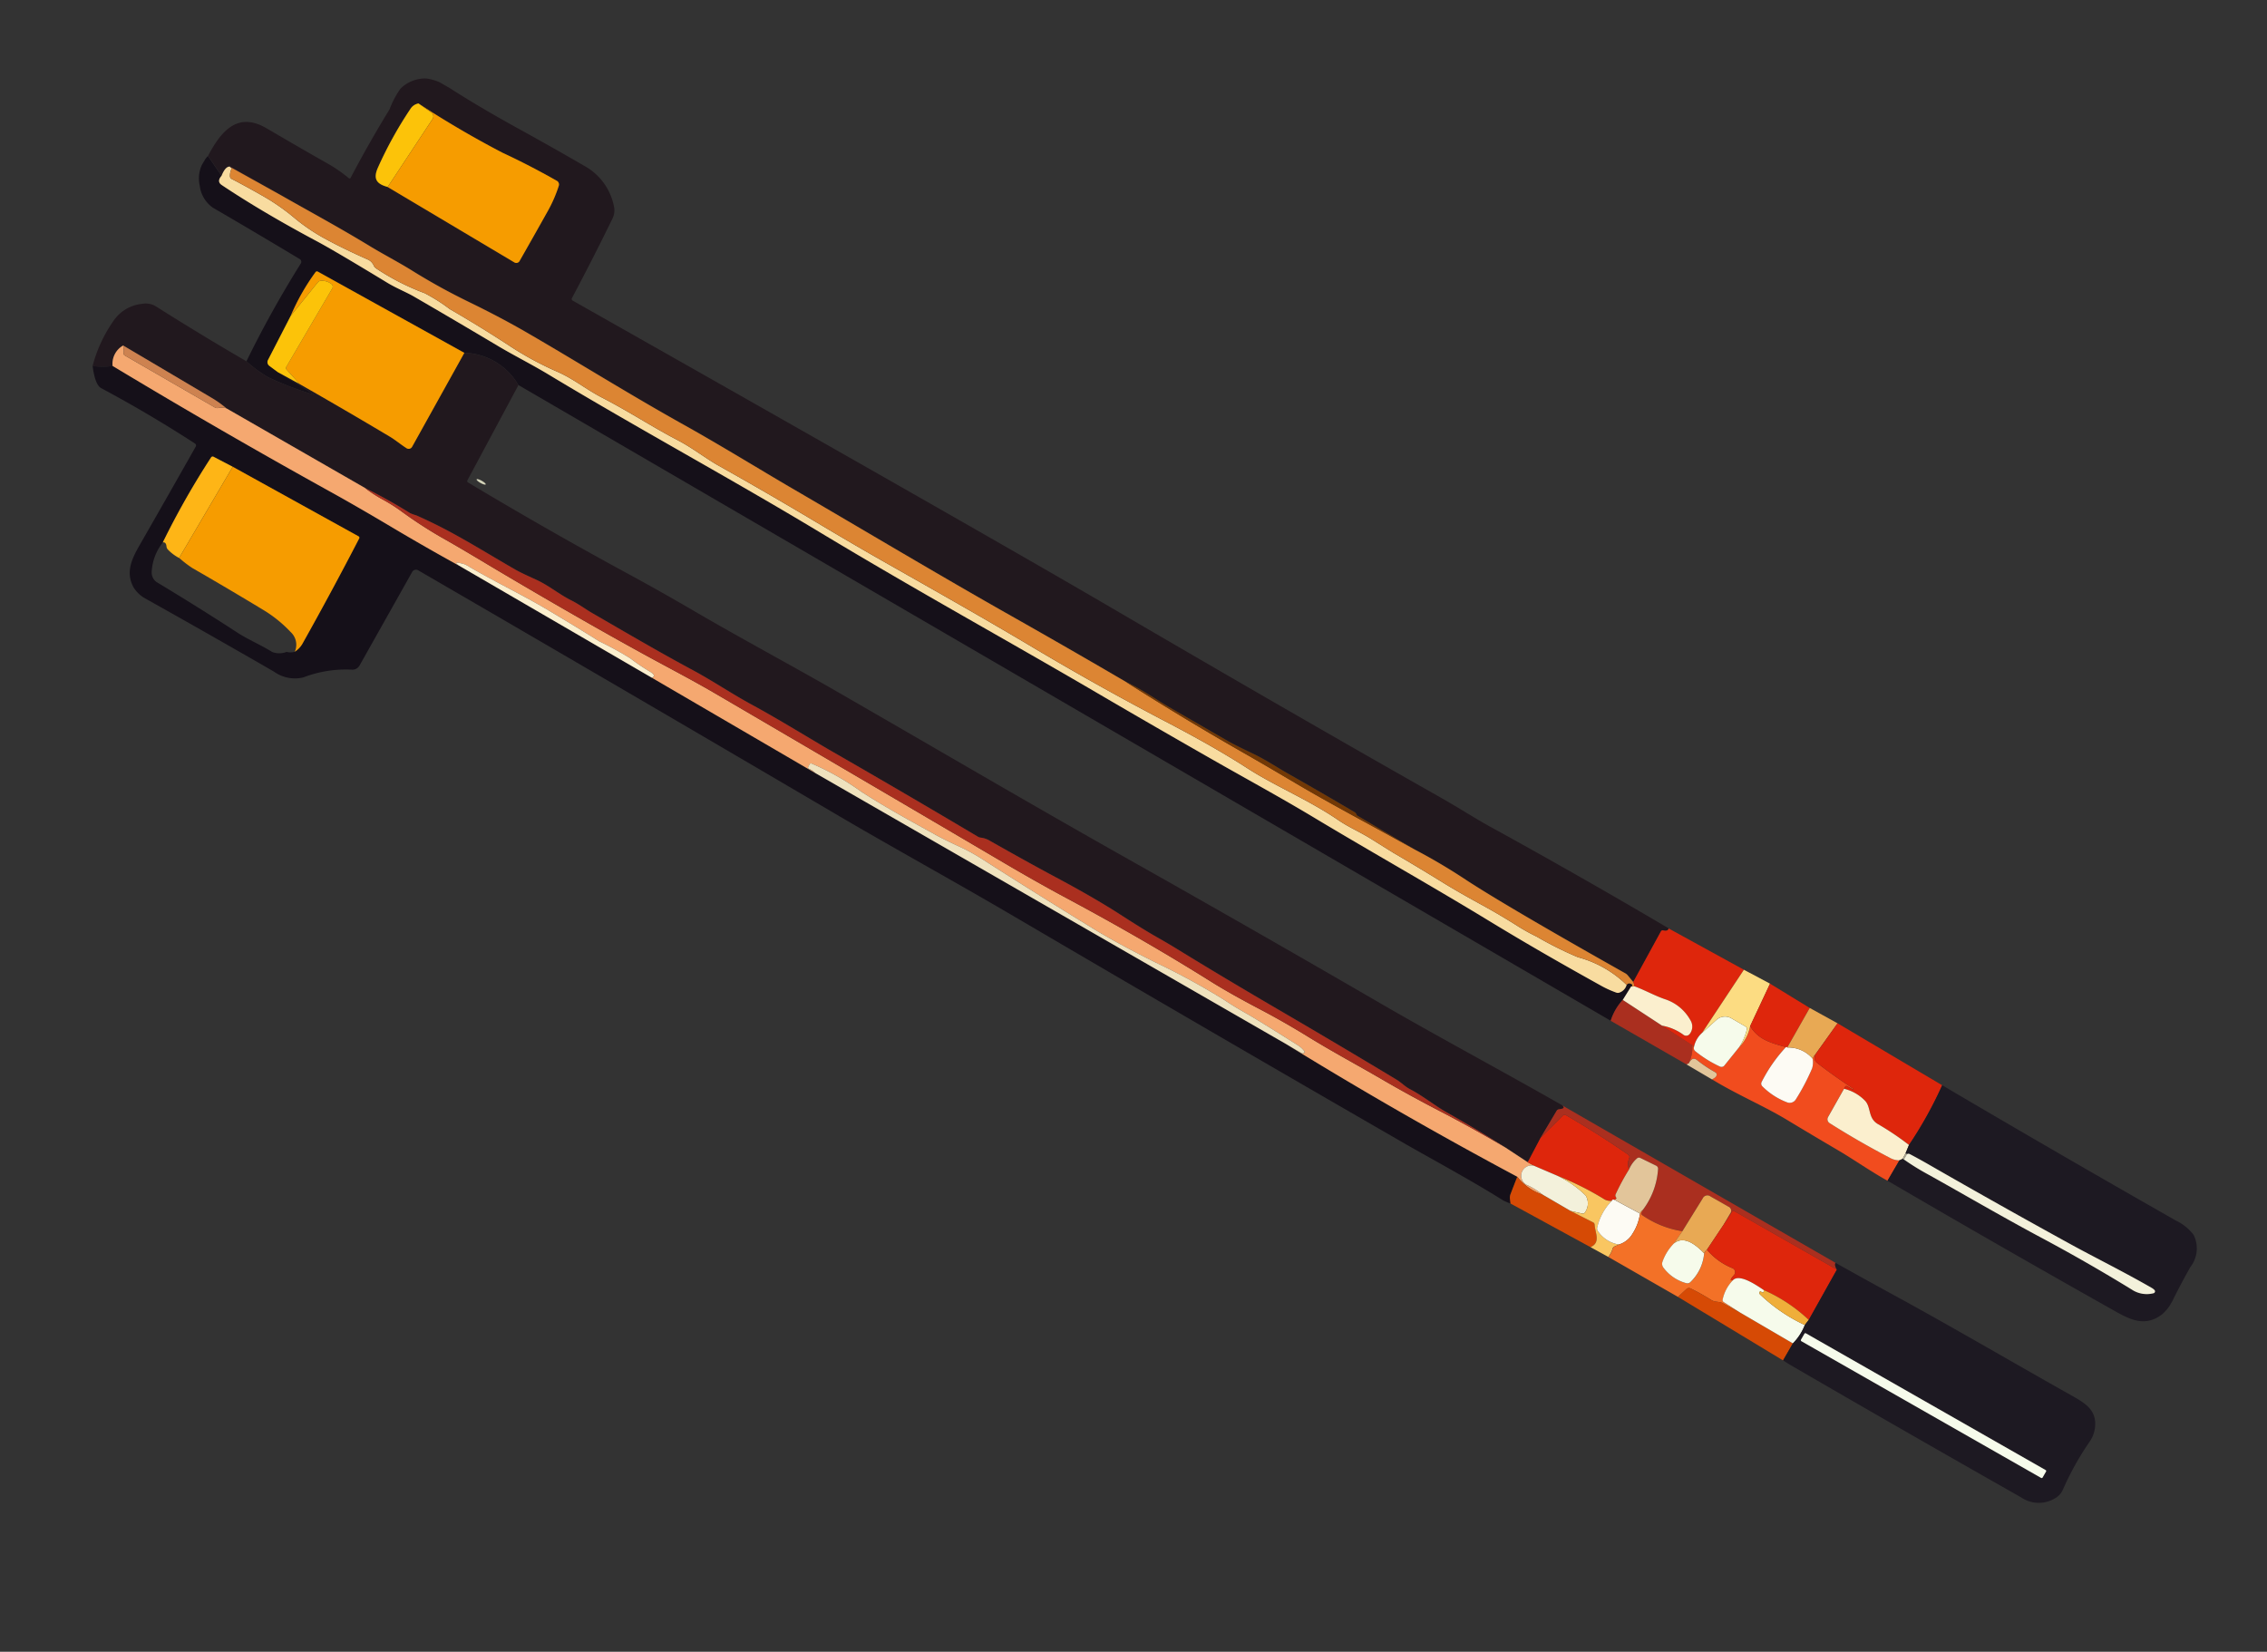 <svg viewBox="0 0 188.28 137.199" height="137.199" width="188.28" xmlns:xlink="http://www.w3.org/1999/xlink" xmlns="http://www.w3.org/2000/svg">
  <rect x="0" y="0" width="188.28" height="137.199" fill="#333333" stroke="none"/>
  <defs>
    <clipPath id="clip-path">
      <rect fill="none" height="188.912" width="49.355" data-sanitized-data-name="Rettangolo 183" data-name="Rettangolo 183" id="Rettangolo_183"></rect>
    </clipPath>
  </defs>
  <g transform="translate(0 42.743) rotate(-60)" data-sanitized-data-name="Raggruppa 190" data-name="Raggruppa 190" id="Raggruppa_190">
    <g clip-path="url(#clip-path)" data-sanitized-data-name="Raggruppa 189" data-name="Raggruppa 189" id="Raggruppa_189">
      <path stroke-width="0" stroke-miterlimit="10" stroke="#8a857d" fill="none" transform="translate(-34.956 -0.188)" d="M56.219,11.541q.013-4.412.191-8.812a1.6,1.6,0,0,0-.367-1.043A3.275,3.275,0,0,0,53.536.3,11.747,11.747,0,0,0,49.5.672" data-sanitized-data-name="Tracciato 1214" data-name="Tracciato 1214" id="Tracciato_1214"></path>
      <path stroke-width="0" stroke-miterlimit="10" stroke="#84817a" fill="none" transform="translate(0 -1.162)" d="M14.546,1.645Q13.277,2.61,13.3,3.2q.145,4.518-.088,9.042a.19.19,0,0,1-.188.179q-4.624.04-9.294.056c-1.361,0-2.668.056-3.438,1.355A2.764,2.764,0,0,0,0,15.265Q.084,21.321.08,27.38a2.988,2.988,0,0,0,.805,2.363,9.831,9.831,0,0,1,2.571,3.165.676.676,0,0,0,.62.382l8.918-.1a.362.362,0,0,1,.364.361q-.044,20.262-.2,40.6c-.038,4.884.085,11.037.047,16.529q-.128,18.834-.118,37.671c0,2.172.118,6.288,0,9.444a5.169,5.169,0,0,0,.082.626" data-sanitized-data-name="Tracciato 1215" data-name="Tracciato 1215" id="Tracciato_1215"></path>
      <line stroke-width="0" stroke-miterlimit="10" stroke="#e59e70" fill="none" transform="translate(13.168 137.26)" y2="7.564" x2="0.185" data-sanitized-data-name="Linea 124" data-name="Linea 124" id="Linea_124"></line>
      <line stroke-width="0" stroke-miterlimit="10" stroke="#f6dc9e" fill="none" transform="translate(13.353 144.823)" y2="1.681" x2="0.035" data-sanitized-data-name="Linea 125" data-name="Linea 125" id="Linea_125"></line>
      <line stroke-width="0" stroke-miterlimit="10" stroke="#f3b181" fill="none" transform="translate(13.388 146.504)" y2="6.67" x2="0.018" data-sanitized-data-name="Linea 126" data-name="Linea 126" id="Linea_126"></line>
      <line stroke-width="0" stroke-miterlimit="10" stroke="#e59e70" fill="none" transform="translate(13.2 153.174)" y2="10.199" x1="0.206" data-sanitized-data-name="Linea 127" data-name="Linea 127" id="Linea_127"></line>
      <path stroke-width="0" stroke-miterlimit="10" stroke="#88857f" fill="none" transform="translate(-31.646 -391.969)" d="M44.847,555.342c-.015.338-.024.647-.026.929q-.022,10.944.059,21.892a2.591,2.591,0,0,0,1.325,2.456,1.535,1.535,0,0,0,.946.22,23.708,23.708,0,0,1,4.569-.073,2.6,2.6,0,0,0,1.252-.2c1.308-.582,1.349-1.619,1.331-3.062-.065-5.463-.021-10.9-.147-16.385q-.071-3.019-.112-6.047" data-sanitized-data-name="Tracciato 1216" data-name="Tracciato 1216" id="Tracciato_1216"></path>
      <line stroke-width="0" stroke-miterlimit="10" stroke="#cf907d" fill="none" transform="translate(22.374 136.839)" y1="26.267" x1="0.024" data-sanitized-data-name="Linea 128" data-name="Linea 128" id="Linea_128"></line>
      <path stroke-width="0" stroke-miterlimit="10" stroke="#8a857d" fill="none" transform="translate(-52.133 -76.678)" d="M74.507,213.517c-.026-5.833-.229-11.666-.215-17.5q.031-11.936-.1-23.875c-.1-9.3-.029-18.612-.041-27.915-.006-4.349-.168-9.2-.138-13.808q.018-3.01-.059-5.88-.212-7.674-.082-15.521a.139.139,0,0,1,.153-.156l8.945-.282" data-sanitized-data-name="Tracciato 1217" data-name="Tracciato 1217" id="Tracciato_1217"></path>
      <line stroke-width="0" stroke-miterlimit="10" stroke="#84817a" fill="none" transform="translate(30.469 31.907)" y2="104.967" x1="0.37" data-sanitized-data-name="Linea 129" data-name="Linea 129" id="Linea_129"></line>
      <line stroke-width="0" stroke-miterlimit="10" stroke="#cf907d" fill="none" transform="translate(30.469 136.875)" y2="7.287" x2="0.012" data-sanitized-data-name="Linea 130" data-name="Linea 130" id="Linea_130"></line>
      <line stroke-width="0" stroke-miterlimit="10" stroke="#ebdbbb" fill="none" transform="translate(30.461 144.162)" y2="2.427" x1="0.021" data-sanitized-data-name="Linea 131" data-name="Linea 131" id="Linea_131"></line>
      <path stroke-width="0" stroke-miterlimit="10" stroke="#f29f7d" fill="none" transform="translate(-73.182 -352.276)" d="M103.642,498.865c-.062,2.38.247,4.878.2,7.061q-.048,2.543-.068,5.089c-.012,1.369-.167,3.115-.135,4.69" data-sanitized-data-name="Tracciato 1218" data-name="Tracciato 1218" id="Tracciato_1218"></path>
      <path stroke-width="0" stroke-miterlimit="10" stroke="#88857f" fill="none" transform="translate(-73.156 -392.661)" d="M103.617,556.09q-.057,10.627.059,21.3c.018,1.643-.065,3.259,1.74,4a3.735,3.735,0,0,0,1.6.165q1.485-.088,2.968-.1a2.516,2.516,0,0,0,2.451-1.108,4.06,4.06,0,0,0,.291-1.863q-.066-11.341.029-22.429" data-sanitized-data-name="Tracciato 1219" data-name="Tracciato 1219" id="Tracciato_1219"></path>
      <line stroke-width="0" stroke-miterlimit="10" stroke="#e98c74" fill="none" transform="translate(39.602 153.295)" x2="0.112" y1="10.099" data-sanitized-data-name="Linea 132" data-name="Linea 132" id="Linea_132"></line>
      <line stroke-width="0" stroke-miterlimit="10" stroke="#eecd98" fill="none" transform="translate(39.664 150.656)" y1="2.639" x1="0.05" data-sanitized-data-name="Linea 133" data-name="Linea 133" id="Linea_133"></line>
      <line stroke-width="0" stroke-miterlimit="10" stroke="#e98c74" fill="none" transform="translate(39.664 146.792)" x2="0.097" y1="3.864" data-sanitized-data-name="Linea 134" data-name="Linea 134" id="Linea_134"></line>
      <line stroke-width="0" stroke-miterlimit="10" stroke="#f8e7af" fill="none" transform="translate(39.676 144.332)" y1="2.459" x1="0.085" data-sanitized-data-name="Linea 135" data-name="Linea 135" id="Linea_135"></line>
      <line stroke-width="0" stroke-miterlimit="10" stroke="#e98c74" fill="none" transform="translate(39.523 137.21)" y1="7.123" x1="0.153" data-sanitized-data-name="Linea 136" data-name="Linea 136" id="Linea_136"></line>
      <path stroke-width="0" stroke-miterlimit="10" stroke="#8a857d" fill="none" transform="translate(-82.742 -0.124)" d="M122.264,137.333q.079-8.546-.1-17.084c-.029-1.375.053-3.009.041-4.6q-.119-14.078-.021-31.882.066-11.9-.276-51.32a.155.155,0,0,1,.17-.176q3.654-.128,7.4-.388a1.521,1.521,0,0,0,.94-.417,4.917,4.917,0,0,0,1.666-3.749q0-3.09-.056-6.171-.079-3.83.059-6.726a4.375,4.375,0,0,0-.264-2.113A2.908,2.908,0,0,0,130,11.238a7.436,7.436,0,0,0-1.942.073q-3.271-.088-6.535.044a.1.1,0,0,1-.109-.123,11.924,11.924,0,0,0,.173-2.086q-.026-2.288,0-5.909C121.6.448,119.473.1,117.172.187" data-sanitized-data-name="Tracciato 1220" data-name="Tracciato 1220" id="Tracciato_1220"></path>
      <path stroke-width="0" stroke-miterlimit="10" stroke="#84817a" fill="none" transform="translate(-51.099 0)" d="M85.529.063a2.69,2.69,0,0,0-2.462.632,2.611,2.611,0,0,0-1.055,1.878Q82,6.729,81.924,10.9a.27.27,0,0,1-.317.3,88.107,88.107,0,0,0-9.244.147" data-sanitized-data-name="Tracciato 1221" data-name="Tracciato 1221" id="Tracciato_1221"></path>
      <path stroke-width="0" stroke-miterlimit="10" stroke="#87765d" fill="none" transform="translate(-78.229 -4.427)" d="M111.8,6.291c-.408-.079-.626.053-.649.4q-.264,4.024-.094,9.165.057,1.745-.059,6.805c-.021.817.112,1.772.112,2.451q0,4.068-.065,8.137c-.021,1.455.076,3.182.047,4.778-.168,8.724.082,17.443-.082,26.167-.176,9.524.009,17.725-.044,26.593q-.035,5.695,0,11.216c.021,3.165.1,6.332.044,9.5-.1,5.657-.029,11.148-.159,16.726-.094,3.949-.073,7.311-.015,10.969a8.18,8.18,0,0,0,.135,1.334.376.376,0,0,0,.144.238.936.936,0,0,0,.837.188" data-sanitized-data-name="Tracciato 1222" data-name="Tracciato 1222" id="Tracciato_1222"></path>
      <path stroke-width="0" stroke-miterlimit="10" stroke="#794b26" fill="none" transform="translate(-81.033 -328.104)" d="M114.752,464.635c.173.021.259.126.256.323a.1.1,0,0,1-.094.106c-.059.009-.088,0-.091-.041" data-sanitized-data-name="Tracciato 1223" data-name="Tracciato 1223" id="Tracciato_1223"></path>
      <line stroke-width="0" stroke-miterlimit="10" stroke="#888074" fill="none" transform="translate(32.473 136.872)" y1="0.047" x1="1.316" data-sanitized-data-name="Linea 137" data-name="Linea 137" id="Linea_137"></line>
      <path stroke-width="0" stroke-miterlimit="10" stroke="#60201c" fill="none" transform="translate(-73.223 -328.665)" d="M105.7,465.536a4.617,4.617,0,0,0-2,0" data-sanitized-data-name="Tracciato 1224" data-name="Tracciato 1224" id="Tracciato_1224"></path>
      <path stroke-width="0" stroke-miterlimit="10" stroke="#1b141c" fill="none" transform="translate(-74.112 -64.122)" d="M104.952,96.03a5.387,5.387,0,0,0,.076-5.225" data-sanitized-data-name="Tracciato 1225" data-name="Tracciato 1225" id="Tracciato_1225"></path>
      <path stroke-width="0" stroke-miterlimit="10" stroke="#86560d" fill="none" transform="translate(-63.372 -30.089)" d="M94.288,56.771l-.241-13.9a.148.148,0,0,0-.147-.162,18.05,18.05,0,0,0-4.158.032" data-sanitized-data-name="Tracciato 1226" data-name="Tracciato 1226" id="Tracciato_1226"></path>
      <path stroke-width="0" stroke-miterlimit="10" stroke="#896a11" fill="none" transform="translate(-52.349 -30.418)" d="M78.719,43.075l-4.117.2a.385.385,0,0,0-.367.341l-.1.867" data-sanitized-data-name="Tracciato 1227" data-name="Tracciato 1227" id="Tracciato_1227"></path>
      <path stroke-width="0" stroke-miterlimit="10" stroke="#1b141c" fill="none" transform="translate(-50.489 -27.282)" d="M72.273,41.344l-.106,3.535s0,.006-.006.009-.009,0-.009-.006a25.815,25.815,0,0,1-.646-4,10.434,10.434,0,0,1,.247-2.245" data-sanitized-data-name="Tracciato 1228" data-name="Tracciato 1228" id="Tracciato_1228"></path>
      <line stroke-width="0" stroke-miterlimit="10" stroke="#d38f77" fill="none" transform="translate(32.253 136.872)" y2="3.893" x1="0.22" data-sanitized-data-name="Linea 138" data-name="Linea 138" id="Linea_138"></line>
      <line stroke-width="0" stroke-miterlimit="10" stroke="#c42b16" fill="none" transform="translate(32.097 140.765)" y2="3.006" x1="0.156" data-sanitized-data-name="Linea 139" data-name="Linea 139" id="Linea_139"></line>
      <path stroke-width="0" stroke-miterlimit="10" stroke="#ce3e1f" fill="none" transform="translate(-73.639 -345.504)" d="M105.737,489.275a3.041,3.041,0,0,1-1.455.488" data-sanitized-data-name="Tracciato 1229" data-name="Tracciato 1229" id="Tracciato_1229"></path>
      <path stroke-width="0" stroke-miterlimit="10" stroke="#c67a5d" fill="none" transform="translate(-73.251 -346.443)" d="M103.894,490.7a.262.262,0,0,0-.162-.1" data-sanitized-data-name="Tracciato 1230" data-name="Tracciato 1230" id="Tracciato_1230"></path>
      <path stroke-width="0" stroke-miterlimit="10" stroke="#eab16a" fill="none" transform="translate(-79.919 -5.504)" d="M114.484,7.8a1.3,1.3,0,0,0-.679.2.256.256,0,0,0-.118.241c.044.981.065,2,.068,3.068a17.6,17.6,0,0,1-.253,2.959,15.756,15.756,0,0,0-.241,3.05q.04,1.838.279,4.029a.978.978,0,0,1-.191.711.525.525,0,0,0-.1.285,19.642,19.642,0,0,0,.232,4.511,14.352,14.352,0,0,1-.1,2.468q0,2.887-.159,5.765a26.682,26.682,0,0,0,.112,4.525c.176,1.478-.065,2.839,0,4.3.123,2.653-.026,4.787.082,7.311.056,1.328-.147,2.73-.135,3.92q.057,4.8-.009,9.186-.053,3.6-.041,5.877c.032,5.139.1,9.932.026,15.2q-.084,6.25.179,12.5c.112,2.633.165,5.269.035,7.9-.132,2.721.276,5.7.047,8.657-.079,1.02.047,2.051.012,3.1q-.075,2.16-.076,2.177-.013,2.407-.085,4.813-.044,1.419.006,3.611.044,1.82-.032,3.614a16.445,16.445,0,0,0,.032,1.8,29.991,29.991,0,0,0,.229,3.8,9.141,9.141,0,0,1,.032,4.66" data-sanitized-data-name="Tracciato 1231" data-name="Tracciato 1231" id="Tracciato_1231"></path>
      <path stroke-width="0" stroke-miterlimit="10" stroke="#a75f1c" fill="none" transform="translate(-82.85 -211.37)" d="M117.571,299.325q-.247,5.646-.217,11.292.013,1.878-.024,5.207c-.035,3.741.135,7.467.173,11.2" data-sanitized-data-name="Tracciato 1232" data-name="Tracciato 1232" id="Tracciato_1232"></path>
      <path stroke-width="0" stroke-miterlimit="10" stroke="#dd5620" fill="none" transform="translate(-81.555 -328.952)" d="M115.756,465.835a.648.648,0,0,1-.264.253" data-sanitized-data-name="Tracciato 1233" data-name="Tracciato 1233" id="Tracciato_1233"></path>
      <path stroke-width="0" stroke-miterlimit="10" stroke="#ecba81" fill="none" transform="translate(-81.202 -329.036)" d="M115.139,466.172a.449.449,0,0,1-.147-.217" data-sanitized-data-name="Tracciato 1234" data-name="Tracciato 1234" id="Tracciato_1234"></path>
      <line stroke-width="0" stroke-miterlimit="10" stroke="#8f6e14" fill="none" transform="translate(21.783 14.062)" y2="2.086" x2="0.05" data-sanitized-data-name="Linea 140" data-name="Linea 140" id="Linea_140"></line>
      <path stroke-width="0" stroke-miterlimit="10" stroke="#8c5a0f" fill="none" transform="translate(-52.044 -38.807)" d="M73.877,54.955q.022,4.32-.038,8.654c-.006.526-.115,1.108-.138,1.687a.325.325,0,0,0,.329.338l8.93-.144" data-sanitized-data-name="Tracciato 1235" data-name="Tracciato 1235" id="Tracciato_1235"></path>
      <path stroke-width="0" stroke-miterlimit="10" stroke="#66241f" fill="none" transform="translate(-46.029 -328.486)" d="M68.4,465.325a.383.383,0,0,1-.024.165c-.047.112-.115.126-.2.041a1.773,1.773,0,0,1-.179-.206.269.269,0,0,0-.232-.118l-2.583-.032" data-sanitized-data-name="Tracciato 1236" data-name="Tracciato 1236" id="Tracciato_1236"></path>
      <line stroke-width="0" stroke-miterlimit="10" stroke="#801f15" fill="none" transform="translate(16.853 136.69)" y2="0.088" x1="2.301" data-sanitized-data-name="Linea 141" data-name="Linea 141" id="Linea_141"></line>
      <line stroke-width="0" stroke-miterlimit="10" stroke="#8b6047" fill="none" transform="translate(16.853 134.539)" x2="0.132" y1="2.239" data-sanitized-data-name="Linea 142" data-name="Linea 142" id="Linea_142"></line>
      <path stroke-width="0" stroke-miterlimit="10" stroke="#66241f" fill="none" transform="translate(-40.817 -60.436)" d="M57.8,194.975q.119-2.852.088-5.709c-.009-1.09.2-2.357.144-3.561-.021-.47.118-.879.126-1.355q.1-5.5.129-10.769.031-6.118.156-10.476.022-.895.015-1.825-.013-1.38.106-3.708.11-2.257.026-5.413c-.006-.22-.012-.438-.021-.658q-.093-2.949-.115-6.3a1.929,1.929,0,0,0-.144-.79.616.616,0,0,1-.059-.282q.088-6.951.076-13.9c0-2.151.1-5.183.032-7.784-.053-1.919.091-3.82.032-5.739-.1-3.25-.071-6.373-.071-9.585,0-.605.088-1.343.044-2.036-.068-1.134.141-2.227.029-3.385-.091-.923-.135-1.546-.138-1.866-.009-2.53.1-5.119-.059-7.64q-.057-.877-.15-1.778a4.1,4.1,0,0,1-.1-.544q.075-2.12-.062-4.287" data-sanitized-data-name="Tracciato 1237" data-name="Tracciato 1237" id="Tracciato_1237"></path>
      <line stroke-width="0" stroke-miterlimit="10" stroke="#8b6047" fill="none" transform="translate(17.044 11.876)" y1="13.273" x1="0.026" data-sanitized-data-name="Linea 143" data-name="Linea 143" id="Linea_143"></line>
      <path stroke-width="0" stroke-miterlimit="10" stroke="#774d37" fill="none" transform="translate(-40.958 -4.403)" d="M58,16.279a8.452,8.452,0,0,0,.144-1.475q.048-4.24.091-8.569" data-sanitized-data-name="Tracciato 1238" data-name="Tracciato 1238" id="Tracciato_1238"></path>
      <path stroke-width="0" stroke-miterlimit="10" stroke="#f9b005" fill="none" transform="translate(-52.469 -30.418)" d="M74.3,46.566l.494-1.534a.2.2,0,0,1,.217-.156l7.5.047a.276.276,0,0,0,.309-.276,1.281,1.281,0,0,0-.212-.864.346.346,0,0,0-.232-.15l-3.538-.558" data-sanitized-data-name="Tracciato 1239" data-name="Tracciato 1239" id="Tracciato_1239"></path>
      <path stroke-width="0" stroke-miterlimit="10" stroke="#801f15" fill="none" transform="translate(-82.191 -328.69)" d="M121.714,465.9c-.162.05-.282-.05-.361-.306a.165.165,0,0,0-.179-.129l-4.781.109" data-sanitized-data-name="Tracciato 1240" data-name="Tracciato 1240" id="Tracciato_1240"></path>
      <path stroke-width="0" stroke-miterlimit="10" stroke="#7f4f29" fill="none" transform="translate(-82.191 -277.946)" d="M116.392,414.829l.244-.655a.7.7,0,0,0,.05-.279q-.115-11.173.1-15.227a48.075,48.075,0,0,0,.059-5.063" data-sanitized-data-name="Tracciato 1241" data-name="Tracciato 1241" id="Tracciato_1241"></path>
      <path stroke-width="0" stroke-miterlimit="10" stroke="#4a2812" fill="none" transform="translate(-83.278 -211.37)" d="M117.932,327.029l.056-5.495a.231.231,0,0,1,.056-.15.36.36,0,0,0,.079-.22q.035-3.1.009-6.476c-.009-.811.071-2.125-.015-3.206-.094-1.167-.141-1.966-.138-2.392q0-2.825,0-5.718c0-1.017.153-2.683.024-4.046" data-sanitized-data-name="Tracciato 1242" data-name="Tracciato 1242" id="Tracciato_1242"></path>
      <path stroke-width="0" stroke-miterlimit="10" stroke="#7f4f29" fill="none" transform="translate(-83.23 -16.358)" d="M117.952,104.313q.031-5.457-.018-10.925c-.065-7.067.047-14.14.076-21.207.012-2.809.129-6.923.076-10.382-.076-5.131.106-10.07.115-15.057q0-2.495-.2-5.43a51.567,51.567,0,0,1-.109-5.427c.047-1.325-.024-2.747.009-4.134.065-2.941-.015-5.721-.032-8.586" data-sanitized-data-name="Tracciato 1243" data-name="Tracciato 1243" id="Tracciato_1243"></path>
      <line stroke-width="0" stroke-miterlimit="10" stroke="#57211f" fill="none" transform="translate(34.574 2.07)" y1="4.737" x1="0.065" data-sanitized-data-name="Linea 144" data-name="Linea 144" id="Linea_144"></line>
      <path stroke-width="0" stroke-miterlimit="10" stroke="#f4a485" fill="none" transform="translate(-76.126 -345.963)" d="M108.144,489.925a.329.329,0,0,0-.223.288,9.751,9.751,0,0,0-.076,2.389.306.306,0,0,0,.256.27l1.939.3" data-sanitized-data-name="Tracciato 1244" data-name="Tracciato 1244" id="Tracciato_1244"></path>
      <path stroke-width="0" stroke-miterlimit="10" stroke="#f79450" fill="none" transform="translate(-81.499 -353.561)" d="M115.412,500.77a3.4,3.4,0,0,0,1.966-.085" data-sanitized-data-name="Tracciato 1245" data-name="Tracciato 1245" id="Tracciato_1245"></path>
      <path stroke-width="0" stroke-miterlimit="10" stroke="#e83915" fill="none" transform="translate(-85.315 -353.561)" d="M121.194,500.685c-.655,1.181-.32,2.274-.024,3.444" data-sanitized-data-name="Tracciato 1246" data-name="Tracciato 1246" id="Tracciato_1246"></path>
      <path stroke-width="0" stroke-miterlimit="10" stroke="#f7a489" fill="none" transform="translate(-76.552 -361.074)" d="M112.408,511.642a12.567,12.567,0,0,0-3.52-.3.31.31,0,0,0-.279.232,5.822,5.822,0,0,0-.123,2.457.593.593,0,0,0,.564.494,18.028,18.028,0,0,0,2.924-.117,1.773,1.773,0,0,0,.714-.361" data-sanitized-data-name="Tracciato 1247" data-name="Tracciato 1247" id="Tracciato_1247"></path>
      <path stroke-width="0" stroke-miterlimit="10" stroke="#ed7b39" fill="none" transform="translate(-86.837 -367.57)" d="M122.972,520.545a.9.9,0,0,1,.438.012" data-sanitized-data-name="Tracciato 1248" data-name="Tracciato 1248" id="Tracciato_1248"></path>
      <path stroke-width="0" stroke-miterlimit="10" stroke="#e83915" fill="none" transform="translate(-84.768 -367.649)" d="M121.341,520.635c-.332.068-.517.215-.552.441q-.2,1.283-.367,3.726c0,.021-.006.024-.018.009a.46.46,0,0,0-.05-.056v-.5a.114.114,0,0,0-.132-.129l-.179,0" data-sanitized-data-name="Tracciato 1249" data-name="Tracciato 1249" id="Tracciato_1249"></path>
      <path stroke-width="0" stroke-miterlimit="10" stroke="#f69e76" fill="none" transform="translate(-77.243 -376.045)" d="M112.517,532.525l-2.7.023a.377.377,0,0,0-.373.359q-.119,2.847.006,5.754a1.6,1.6,0,0,0,.22.823" data-sanitized-data-name="Tracciato 1250" data-name="Tracciato 1250" id="Tracciato_1250"></path>
      <line stroke-width="0" stroke-miterlimit="10" stroke="#873320" fill="none" transform="translate(30.461 163.429)" y1="0.009" x1="1.966" data-sanitized-data-name="Linea 145" data-name="Linea 145" id="Linea_145"></line>
      <path stroke-width="0" stroke-miterlimit="10" stroke="#ea895c" fill="none" transform="translate(-73.201 -346.669)" d="M103.662,493.258c.22.156.394.209.517.159a.214.214,0,0,0,.132-.212,10.828,10.828,0,0,1,.126-1.854c.038-.308-.159-.449-.594-.423" data-sanitized-data-name="Tracciato 1251" data-name="Tracciato 1251" id="Tracciato_1251"></path>
      <line stroke-width="0" stroke-miterlimit="10" stroke="#ed8147" fill="none" transform="translate(33.399 143.948)" y1="0.385" x1="6.277" data-sanitized-data-name="Linea 146" data-name="Linea 146" id="Linea_146"></line>
      <path stroke-width="0" stroke-miterlimit="10" stroke="#ea917c" fill="none" transform="translate(-76.944 -345.672)" d="M110.343,489.62a2.146,2.146,0,0,0-1.381.015" data-sanitized-data-name="Tracciato 1252" data-name="Tracciato 1252" id="Tracciato_1252"></path>
      <path stroke-width="0" stroke-miterlimit="10" stroke="#e83915" fill="none" transform="translate(-76.944 -345.504)" d="M108.962,489.466c.062-.085.088-.15.079-.191" data-sanitized-data-name="Tracciato 1253" data-name="Tracciato 1253" id="Tracciato_1253"></path>
      <path stroke-width="0" stroke-miterlimit="10" stroke="#ed8b6d" fill="none" transform="translate(-77.509 -329.559)" d="M109.762,470.324a4.27,4.27,0,0,1,.229,1.937.367.367,0,0,0,.329.4.985.985,0,0,0,1-.505,3.73,3.73,0,0,0,.461-2.736c-.176-.911-.176-1.816-.338-2.727" data-sanitized-data-name="Tracciato 1254" data-name="Tracciato 1254" id="Tracciato_1254"></path>
      <line stroke-width="0" stroke-miterlimit="10" stroke="#b4572a" fill="none" transform="translate(34.566 2.291)" y1="4.516" x1="0.073" data-sanitized-data-name="Linea 147" data-name="Linea 147" id="Linea_147"></line>
      <path stroke-width="0" stroke-miterlimit="10" stroke="#855c45" fill="none" transform="translate(-36.703 -4.615)" d="M52.074,6.535q-.194,10.508-.006,20.972.044,2.464,0,5.871-.04,3.2.024,6.4" data-sanitized-data-name="Tracciato 1255" data-name="Tracciato 1255" id="Tracciato_1255"></path>
      <line stroke-width="0" stroke-miterlimit="10" stroke="#888074" fill="none" transform="translate(15.333 35.16)" y2="18.498" x1="0.056" data-sanitized-data-name="Linea 148" data-name="Linea 148" id="Linea_148"></line>
      <line stroke-width="0" stroke-miterlimit="10" stroke="#855c45" fill="none" transform="translate(15.263 53.658)" y2="15.721" x1="0.071" data-sanitized-data-name="Linea 149" data-name="Linea 149" id="Linea_149"></line>
      <line stroke-width="0" stroke-miterlimit="10" stroke="#82796c" fill="none" transform="translate(15.263 69.378)" y2="45.117" x2="0.056" data-sanitized-data-name="Linea 150" data-name="Linea 150" id="Linea_150"></line>
      <path stroke-width="0" stroke-miterlimit="10" stroke="#855c45" fill="none" transform="translate(-36.467 -275.15)" d="M51.786,389.645q-.313,11.054.056,22.138" data-sanitized-data-name="Tracciato 1256" data-name="Tracciato 1256" id="Tracciato_1256"></path>
      <path stroke-width="0" stroke-miterlimit="10" stroke="#762d0f" fill="none" transform="translate(-31.644 -328.351)" d="M47.019,464.985c-.485.07-1,.15-1.528.235a.808.808,0,0,0-.358.15c-.1.076-.209.156-.32.241" data-sanitized-data-name="Tracciato 1257" data-name="Tracciato 1257" id="Tracciato_1257"></path>
      <path stroke-width="0" stroke-miterlimit="10" stroke="#642421" fill="none" transform="translate(-52.794 -391.966)" d="M75.191,555.072c-.141-.015-.285.109-.429.37" data-sanitized-data-name="Tracciato 1258" data-name="Tracciato 1258" id="Tracciato_1258"></path>
      <path stroke-width="0" stroke-miterlimit="10" stroke="#c42b16" fill="none" transform="translate(-49.206 -368.793)" d="M71.175,532.269l-.059-9.788a.141.141,0,0,0-.15-.156l-1.284-.07" data-sanitized-data-name="Tracciato 1259" data-name="Tracciato 1259" id="Tracciato_1259"></path>
      <path stroke-width="0" stroke-miterlimit="10" stroke="#c96c3a" fill="none" transform="translate(-44.016 -362.317)" d="M64.492,515.78l1.1.009a.368.368,0,0,0,.42-.417L66,513.661a.427.427,0,0,0-.467-.476l-3.2-.1" data-sanitized-data-name="Tracciato 1260" data-name="Tracciato 1260" id="Tracciato_1260"></path>
      <path stroke-width="0" stroke-miterlimit="10" stroke="#cf5023" fill="none" transform="translate(-42.735 -353.356)" d="M61.051,504.124a7.969,7.969,0,0,1-.514-3.553.159.159,0,0,1,.17-.165l.229-.012" data-sanitized-data-name="Tracciato 1261" data-name="Tracciato 1261" id="Tracciato_1261"></path>
      <path stroke-width="0" stroke-miterlimit="10" stroke="#c67a5d" fill="none" transform="translate(-43.741 -346.886)" d="M61.942,493.925a6.293,6.293,0,0,0,3.6-.617.28.28,0,0,0,.132-.27l-.1-1.457a.243.243,0,0,0-.165-.214,2.472,2.472,0,0,0-1.137-.112" data-sanitized-data-name="Tracciato 1262" data-name="Tracciato 1262" id="Tracciato_1262"></path>
      <path stroke-width="0" stroke-miterlimit="10" stroke="#e19560" fill="none" transform="translate(-39.956 -4.403)" d="M57.234,6.235a1.5,1.5,0,0,1-.5.335.212.212,0,0,0-.15.215V15.4a.415.415,0,0,0,.106.276,1.233,1.233,0,0,1,.311.6" data-sanitized-data-name="Tracciato 1263" data-name="Tracciato 1263" id="Tracciato_1263"></path>
      <path stroke-width="0" stroke-miterlimit="10" stroke="#d06c48" fill="none" transform="translate(-39.924 -60.436)" d="M56.994,85.585a11.03,11.03,0,0,0-.094,1.728,14.109,14.109,0,0,1-.056,1.722,36.549,36.549,0,0,0-.226,4.111c.021,2.083-.032,4.137-.053,6.2q-.075,7.4.047,13.014c.047,2.336.159,4.616.147,6.932q-.079,13.968-.194,27.939-.026,3.143.062,5.88.234,7.352-.009,13.84-.066,1.869.044,4.6.093,2.27.026,4.6c-.073,2.507.009,4.784,0,7.184q-.013,2.526.118,5.38.141,3.125.106,6.262" data-sanitized-data-name="Tracciato 1264" data-name="Tracciato 1264" id="Tracciato_1264"></path>
      <line stroke-width="0" stroke-miterlimit="10" stroke="#ea673e" fill="none" transform="translate(16.853 136.778)" y2="0.611" x2="0.009" data-sanitized-data-name="Linea 151" data-name="Linea 151" id="Linea_151"></line>
      <path stroke-width="0" stroke-miterlimit="10" stroke="#f4cda6" fill="none" transform="translate(-36.383 -328.655)" d="M53.244,466.044a.857.857,0,0,0-1.666.4,7.047,7.047,0,0,1-.056,1.419" data-sanitized-data-name="Tracciato 1265" data-name="Tracciato 1265" id="Tracciato_1265"></path>
      <path stroke-width="0" stroke-miterlimit="10" stroke="#e6793b" fill="none" transform="translate(-36.182 -328.351)" d="M51.322,467.559a4.4,4.4,0,0,1,.235-2.574" data-sanitized-data-name="Tracciato 1266" data-name="Tracciato 1266" id="Tracciato_1266"></path>
      <path stroke-width="0" stroke-miterlimit="10" stroke="#f2c597" fill="none" transform="translate(-36.679 -164.847)" d="M52,279.342c-.012.5-.015,1-.009,1.493a.188.188,0,0,0,.032.106.173.173,0,0,0,.059.047.115.115,0,0,0,.179-.073,2.011,2.011,0,0,0,.138-.638q.163-3.989.15-5.054c-.009-.749.009-1.472.056-2.163a57.011,57.011,0,0,0-.153-6.426q-.225-3.579-.159-5.974.15-5.664.391-10.872a15.341,15.341,0,0,0-.047-2.119q-.128-1.371-.141-2.189c-.041-2.395-.109-4.619.015-7.155a21.578,21.578,0,0,0-.035-4.751.139.139,0,0,0-.162-.129l-.212.012a.11.11,0,0,0-.115.138,1.7,1.7,0,0,1-.044.632" data-sanitized-data-name="Tracciato 1267" data-name="Tracciato 1267" id="Tracciato_1267"></path>
      <path stroke-width="0" stroke-miterlimit="10" stroke="#f8cc9f" fill="none" transform="translate(-36.849 -83.68)" d="M52.182,137.338c.235.2.356.05.361-.447a15.918,15.918,0,0,1,.138-1.907,27.264,27.264,0,0,0-.065-2.941q.093-2.468.123-5.263c.024-2.213-.185-4.919-.156-7.39a1.383,1.383,0,0,0-.041-.338q-.264-.983-.306-.212" data-sanitized-data-name="Tracciato 1268" data-name="Tracciato 1268" id="Tracciato_1268"></path>
      <path stroke-width="0" stroke-miterlimit="10" stroke="#c42b16" fill="none" transform="translate(-46.029 -328.486)" d="M65.182,465.175l2.527.679a.179.179,0,0,1,.144.191q0,3.09-.253,6.135a.231.231,0,0,1-.2.212,1.354,1.354,0,0,0-.837.461" data-sanitized-data-name="Tracciato 1269" data-name="Tracciato 1269" id="Tracciato_1269"></path>
      <path stroke-width="0" stroke-miterlimit="10" stroke="#e07653" fill="none" transform="translate(-42.653 -346.92)" d="M63.188,491.288a18.282,18.282,0,0,0-2.324.065.272.272,0,0,0-.226.167.081.081,0,0,1-.123.05l-.112-.05" data-sanitized-data-name="Tracciato 1270" data-name="Tracciato 1270" id="Tracciato_1270"></path>
      <path stroke-width="0" stroke-miterlimit="10" stroke="#ee9180" fill="none" transform="translate(-42.215 -347.071)" d="M59.964,491.671c-.015-.144-.076-.2-.182-.167" data-sanitized-data-name="Tracciato 1271" data-name="Tracciato 1271" id="Tracciato_1271"></path>
      <path stroke-width="0" stroke-miterlimit="10" stroke="#ec7637" fill="none" transform="translate(-41.114 -335.123)" d="M58.68,479.556a1.106,1.106,0,0,1-.2-.558,24.57,24.57,0,0,0-.259-4.422" data-sanitized-data-name="Tracciato 1272" data-name="Tracciato 1272" id="Tracciato_1272"></path>
      <line stroke-width="0" stroke-miterlimit="10" stroke="#e98c74" fill="none" transform="translate(16.861 137.389)" y1="2.063" x1="0.247" data-sanitized-data-name="Linea 152" data-name="Linea 152" id="Linea_152"></line>
      <path stroke-width="0" stroke-miterlimit="10" stroke="#65605a" fill="none" transform="translate(-78.497 -393.148)" d="M111.167,556.745a.264.264,0,0,0,0,.129" data-sanitized-data-name="Tracciato 1273" data-name="Tracciato 1273" id="Tracciato_1273"></path>
      <path stroke-width="0" stroke-miterlimit="10" stroke="#88857f" fill="none" transform="translate(-78.332 -393.452)" d="M111.005,557.178a20.144,20.144,0,0,0-.073,2.339c.05,3.009.026,7.067.15,10.764q.145,4.372.026,8.7a2.249,2.249,0,0,0,.641,1.707.161.161,0,0,0,.267-.059,1.046,1.046,0,0,0,.041-.32c0-2.524-.182-5.492-.226-7.54q-.145-6.775-.159-13.552c0-.62-.012-1.243-.038-1.863a.23.23,0,0,0-.118-.176" data-sanitized-data-name="Tracciato 1274" data-name="Tracciato 1274" id="Tracciato_1274"></path>
      <path stroke-width="0" stroke-miterlimit="10" stroke="#65605a" fill="none" transform="translate(-79.733 -393.113)" d="M112.918,556.836a.205.205,0,0,0-.006-.141" data-sanitized-data-name="Tracciato 1275" data-name="Tracciato 1275" id="Tracciato_1275"></path>
      <line stroke-width="0" stroke-miterlimit="10" stroke="#e36830" fill="none" transform="translate(35.885 150.656)" y2="0.026" x1="3.779" data-sanitized-data-name="Linea 153" data-name="Linea 153" id="Linea_153"></line>
      <path stroke-width="0" stroke-miterlimit="10" stroke="#ee9180" fill="none" transform="translate(-86.166 -361.837)" d="M122.051,512.52c.021-.024.009-.062-.029-.115" data-sanitized-data-name="Tracciato 1276" data-name="Tracciato 1276" id="Tracciato_1276"></path>
      <line stroke-width="0" stroke-miterlimit="10" stroke="#ed8147" fill="none" transform="translate(35.879 146.792)" y2="0.332" x1="3.882" data-sanitized-data-name="Linea 154" data-name="Linea 154" id="Linea_154"></line>
      <path stroke-width="0" stroke-miterlimit="10" stroke="#7e2017" fill="none" transform="translate(-81.527 -392.661)" d="M121.129,556.055a33.235,33.235,0,0,1-5.677.091" data-sanitized-data-name="Tracciato 1277" data-name="Tracciato 1277" id="Tracciato_1277"></path>
      <path stroke-width="0" stroke-miterlimit="10" stroke="#ed8b6d" fill="none" transform="translate(-81.527 -376.045)" d="M115.452,539.53a22.885,22.885,0,0,0,.214-3.091c0-.979.914-1.178,1.14-1.892a3.6,3.6,0,0,0-.006-2.022" data-sanitized-data-name="Tracciato 1278" data-name="Tracciato 1278" id="Tracciato_1278"></path>
      <path stroke-width="0" stroke-miterlimit="10" stroke="#f3d2a4" fill="none" transform="translate(-86.237 -362.113)" d="M122.122,512.795a2.646,2.646,0,0,1,.25,2.292" data-sanitized-data-name="Tracciato 1279" data-name="Tracciato 1279" id="Tracciato_1279"></path>
      <path stroke-width="0" stroke-miterlimit="10" stroke="#f9ecb7" fill="none" transform="translate(-80.263 -345.927)" d="M113.662,489.875l1.534.494a1.054,1.054,0,0,1,.732,1.008l-.006,1.363a.206.206,0,0,1-.159.214,4.413,4.413,0,0,1-1.587.182" data-sanitized-data-name="Tracciato 1280" data-name="Tracciato 1280" id="Tracciato_1280"></path>
      <line stroke-width="0" stroke-miterlimit="10" stroke="#e36830" fill="none" transform="translate(36.573 152.986)" y1="0.309" x1="3.141" data-sanitized-data-name="Linea 155" data-name="Linea 155" id="Linea_155"></line>
      <line stroke-width="0" stroke-miterlimit="10" stroke="#8c8478" fill="none" transform="translate(33.179 163.485)" y2="0.097" x1="0.746" data-sanitized-data-name="Linea 156" data-name="Linea 156" id="Linea_156"></line>
      <line stroke-width="0" stroke-miterlimit="10" stroke="#d4cbb0" fill="none" transform="translate(32.67 163.582)" y2="0.015" x1="0.508" data-sanitized-data-name="Linea 157" data-name="Linea 157" id="Linea_157"></line>
      <path stroke-width="0" stroke-miterlimit="10" stroke="#8c8478" fill="none" transform="translate(-77.926 -392.767)" d="M110.6,556.364a.93.93,0,0,1-.244-.159" data-sanitized-data-name="Tracciato 1281" data-name="Tracciato 1281" id="Tracciato_1281"></path>
      <line stroke-width="0" stroke-miterlimit="10" stroke="#e59e70" fill="none" transform="translate(15.128 139.208)" y2="2.674" x1="0.012" data-sanitized-data-name="Linea 158" data-name="Linea 158" id="Linea_158"></line>
      <path stroke-width="0" stroke-miterlimit="10" stroke="#e88833" fill="none" transform="translate(-32.089 -340.963)" d="M47.217,482.845l.115,2.089a.223.223,0,0,1-.109.217c-.564.364-1,1.2-1.781.635" data-sanitized-data-name="Tracciato 1282" data-name="Tracciato 1282" id="Tracciato_1282"></path>
      <line stroke-width="0" stroke-miterlimit="10" stroke="#ee8d3e" fill="none" transform="translate(17.082 150.665)" y1="0.103" x1="1.234" data-sanitized-data-name="Linea 159" data-name="Linea 159" id="Linea_159"></line>
      <path stroke-width="0" stroke-miterlimit="10" stroke="#f5b689" fill="none" transform="translate(-35.125 -361.748)" d="M52.207,512.413a4.087,4.087,0,0,0-1.807-.059.523.523,0,0,0-.37.309,3.483,3.483,0,0,0-.165,2.3.348.348,0,0,0,.244.241A3.733,3.733,0,0,0,52.753,515" data-sanitized-data-name="Tracciato 1283" data-name="Tracciato 1283" id="Tracciato_1283"></path>
      <path stroke-width="0" stroke-miterlimit="10" stroke="#ee8d3e" fill="none" transform="translate(-42.364 -368.276)" d="M59.992,521.527a.6.6,0,0,1,.373.05" data-sanitized-data-name="Tracciato 1284" data-name="Tracciato 1284" id="Tracciato_1284"></path>
      <path stroke-width="0" stroke-miterlimit="10" stroke="#e94c1a" fill="none" transform="translate(-40.396 -368.404)" d="M58.4,521.705a5.406,5.406,0,0,0-.264,2.612.355.355,0,0,1-.423.385c-.505-.106-.632-.053-.376.156" data-sanitized-data-name="Tracciato 1285" data-name="Tracciato 1285" id="Tracciato_1285"></path>
      <path stroke-width="0" stroke-miterlimit="10" stroke="#f5b689" fill="none" transform="translate(-35.712 -375.707)" d="M52.649,532.161a3.231,3.231,0,0,0-1.86.047.2.2,0,0,0-.15.2L50.572,534" data-sanitized-data-name="Tracciato 1286" data-name="Tracciato 1286" id="Tracciato_1286"></path>
      <path stroke-width="0" stroke-miterlimit="10" stroke="#e55e16" fill="none" transform="translate(-32.216 -368.101)" d="M47.077,526.391c-.029-.538-.047-1.078-.05-1.619,0-.364-.259-.57-.244-.967a18.356,18.356,0,0,0-.029-1.983.3.3,0,0,0-.209-.261l-.923-.285" data-sanitized-data-name="Tracciato 1287" data-name="Tracciato 1287" id="Tracciato_1287"></path>
      <line stroke-width="0" stroke-miterlimit="10" stroke="#e36830" fill="none" transform="translate(18.001 153.301)" y1="0.162" x1="2.474" data-sanitized-data-name="Linea 160" data-name="Linea 160" id="Linea_160"></line>
      <path stroke-width="0" stroke-miterlimit="10" stroke="#eb9b61" fill="none" transform="translate(-42.837 -353.227)" d="M61.038,500.265a.963.963,0,0,0-.376-.053" data-sanitized-data-name="Tracciato 1288" data-name="Tracciato 1288" id="Tracciato_1288"></path>
      <line stroke-width="0" stroke-miterlimit="10" stroke="#7e2017" fill="none" transform="translate(17.182 163.477)" y2="0.065" x1="4.787" data-sanitized-data-name="Linea 161" data-name="Linea 161" id="Linea_161"></line>
      <path stroke-width="0" stroke-miterlimit="10" stroke="#e76a23" fill="none" transform="translate(-41.29 -382.252)" d="M58.472,545.793a13.18,13.18,0,0,0,.279-4.478" data-sanitized-data-name="Tracciato 1289" data-name="Tracciato 1289" id="Tracciato_1289"></path>
      <path stroke-width="0" stroke-miterlimit="10" stroke="#ea917c" fill="none" transform="translate(-40.704 -375.981)" d="M58.165,535.044c.041-.693.191-2.354-.523-2.609" data-sanitized-data-name="Tracciato 1290" data-name="Tracciato 1290" id="Tracciato_1290"></path>
      <path stroke-width="0" stroke-miterlimit="10" stroke="#f6dc9e" fill="none" transform="translate(-36.354 -335.123)" d="M53.463,474.575a8.389,8.389,0,0,1-.244,2.883,1.267,1.267,0,0,1-1.24.644.2.2,0,0,1-.2-.15l-.294-.946" data-sanitized-data-name="Tracciato 1291" data-name="Tracciato 1291" id="Tracciato_1291"></path>
      <line stroke-width="0" stroke-miterlimit="10" stroke="#f0e0c7" fill="none" transform="translate(17.749 144.6)" y2="2.386" x2="0.076" data-sanitized-data-name="Linea 162" data-name="Linea 162" id="Linea_162"></line>
      <path stroke-width="0" stroke-miterlimit="10" stroke="#f8b68e" fill="none" transform="translate(-35.366 -352.664)" d="M53.191,499.65a4.086,4.086,0,0,1-1.745.3,1.971,1.971,0,0,1-1.363-.538" data-sanitized-data-name="Tracciato 1292" data-name="Tracciato 1292" id="Tracciato_1292"></path>
      <path stroke-width="0" stroke-miterlimit="10" stroke="#fbe1ab" fill="none" transform="translate(-34.974 -346.739)" d="M52.541,491.172a4.608,4.608,0,0,0-2.527.059.37.37,0,0,0-.215.173,2.6,2.6,0,0,0-.109,2.086" data-sanitized-data-name="Tracciato 1293" data-name="Tracciato 1293" id="Tracciato_1293"></path>
      <path stroke-width="0" stroke-miterlimit="10" stroke="#f69c44" fill="none" transform="translate(-32.174 -351.974)" d="M46.89,498.725l-.32-.232a.282.282,0,0,0-.247-.044,1.876,1.876,0,0,1-.761.029" data-sanitized-data-name="Tracciato 1294" data-name="Tracciato 1294" id="Tracciato_1294"></path>
      <line stroke-width="0" stroke-miterlimit="10" stroke="#d0ccb6" fill="none" transform="translate(32.673 163.723)" y2="0.003" x1="0.511" data-sanitized-data-name="Linea 163" data-name="Linea 163" id="Linea_163"></line>
      <path stroke-width="0" stroke-miterlimit="10" stroke="#f3d593" fill="none" transform="translate(-39.863 -381.739)" d="M57.324,540.8a.37.37,0,0,1-.106.056c-.091.026-.135-.006-.126-.1s0-.159-.026-.165a.176.176,0,0,0-.212.132,13.8,13.8,0,0,0-.341,4.484" data-sanitized-data-name="Tracciato 1295" data-name="Tracciato 1295" id="Tracciato_1295"></path>
      <path stroke-width="0" stroke-miterlimit="10" stroke="#8a8a87" fill="none" transform="translate(-35.648 -392.618)" d="M52.3,556.089a4.5,4.5,0,0,1-1.816-.094" data-sanitized-data-name="Tracciato 1296" data-name="Tracciato 1296" id="Tracciato_1296"></path>
      <line stroke-width="0" stroke-miterlimit="10" stroke="#e6a378" fill="none" transform="translate(14.834 158.29)" y2="5.086" x1="0.026" data-sanitized-data-name="Linea 164" data-name="Linea 164" id="Linea_164"></line>
      <line stroke-width="0" stroke-miterlimit="10" stroke="#7a3214" fill="none" transform="translate(13.2 163.374)" y1="0.003" x1="1.634" data-sanitized-data-name="Linea 165" data-name="Linea 165" id="Linea_165"></line>
      <path stroke-width="0" stroke-miterlimit="10" stroke="#efd2a0" fill="none" transform="translate(-41.05 -362.07)" d="M58.132,512.735q1.177.436.547,2.586" data-sanitized-data-name="Tracciato 1297" data-name="Tracciato 1297" id="Tracciato_1297"></path>
      <line stroke-width="0" stroke-miterlimit="10" stroke="#86642e" fill="none" transform="translate(16.65 163.471)" y1="0.071" x1="0.532" data-sanitized-data-name="Linea 166" data-name="Linea 166" id="Linea_166"></line>
      <path stroke-width="0" stroke-miterlimit="10" stroke="#e3e2ca" fill="none" transform="translate(-53.422 -78.867)" d="M75.761,112.549c.058,0,.1-.194.1-.433s-.053-.43-.11-.43-.1.194-.1.434.053.43.11.43" data-sanitized-data-name="Tracciato 1298" data-name="Tracciato 1298" id="Tracciato_1298"></path>
      <path stroke-width="0" stroke-miterlimit="10" stroke="#8c5a0f" fill="none" transform="translate(-94.923 -31.3)" d="M134.586,45.577l-.165,12.247a.309.309,0,0,0,.311.314q2.42-.013,4.7-.044a11.481,11.481,0,0,0,2.345-.259.35.35,0,0,0,.279-.347q-.022-2.653-.238-5.081a80.681,80.681,0,0,1,.053-8.084" data-sanitized-data-name="Tracciato 1299" data-name="Tracciato 1299" id="Tracciato_1299"></path>
      <path stroke-width="0" stroke-miterlimit="10" stroke="#8f6e14" fill="none" transform="translate(-95.09 -30.268)" d="M142.044,43.293a1.007,1.007,0,0,0-.758-.358,32.757,32.757,0,0,0-5.524.1c-1,.1-1.272.538-1.008,1.507" data-sanitized-data-name="Tracciato 1300" data-name="Tracciato 1300" id="Tracciato_1300"></path>
      <path stroke-width="0" stroke-miterlimit="10" stroke="#f9b005" fill="none" transform="translate(-95.318 -31.3)" d="M142.272,44.325l-.123,1.311a.383.383,0,0,1-.4.347l-6.764-.406" data-sanitized-data-name="Tracciato 1301" data-name="Tracciato 1301" id="Tracciato_1301"></path>
      <path stroke-width="0" stroke-miterlimit="10" stroke="#86560d" fill="none" transform="translate(-5.7 -35.452)" d="M8.072,62.353a1.946,1.946,0,0,0,1,.215q4.91-.066,9.8-.288a.135.135,0,0,0,.147-.156l-.22-11.918" data-sanitized-data-name="Tracciato 1302" data-name="Tracciato 1302" id="Tracciato_1302"></path>
      <path stroke-width="0" stroke-miterlimit="10" stroke="#8a6318" fill="none" transform="translate(-11.434 -30.548)" d="M24.54,45.3l-.076-1.781a.157.157,0,0,0-.165-.165,66.693,66.693,0,0,0-8.107.059" data-sanitized-data-name="Tracciato 1303" data-name="Tracciato 1303" id="Tracciato_1303"></path>
      <line stroke-width="0" stroke-miterlimit="10" stroke="#faa90b" fill="none" transform="translate(4.317 14.685)" y1="0.068" x1="8.789" data-sanitized-data-name="Linea 167" data-name="Linea 167" id="Linea_167"></line>
      <path stroke-width="0" stroke-miterlimit="10" stroke="#8a8a87" fill="none" transform="translate(-36.874 -393.647)" d="M52.97,557.541a.09.09,0,0,0-.092-.091l-.57,0a.091.091,0,0,0-.091.091l.12,22.92a.09.09,0,0,0,.092.091l.57,0a.091.091,0,0,0,.09-.092l-.12-22.92" data-sanitized-data-name="Tracciato 1304" data-name="Tracciato 1304" id="Tracciato_1304"></path>
      <path fill="#151019" transform="translate(-50.489 0)" d="M84.92.063l-.861,1.8c-.408-.079-.626.053-.649.4q-.264,4.024-.094,9.165.057,1.745-.059,6.805c-.021.817.112,1.772.112,2.451q0,4.068-.065,8.137c-.021,1.455.076,3.182.047,4.778-.167,8.724.082,17.443-.082,26.167-.176,9.524.009,17.725-.044,26.593q-.035,5.695,0,11.216c.021,3.165.1,6.332.044,9.5-.1,5.657-.029,11.148-.159,16.726-.094,3.949-.073,7.311-.015,10.969a8.18,8.18,0,0,0,.135,1.334.376.376,0,0,0,.144.238.936.936,0,0,0,.837.188c.173.021.259.126.256.323a.1.1,0,0,1-.094.106c-.059.009-.088,0-.091-.041l-1.316-.047a4.616,4.616,0,0,0-2,0l.37-104.967a5.387,5.387,0,0,0,.076-5.225l-.241-13.9a.148.148,0,0,0-.147-.162,18.05,18.05,0,0,0-4.158.032l-4.117.2a.385.385,0,0,0-.367.341l-.1.867L72.167,17.6s0,.006-.006.009-.009,0-.009-.006a25.815,25.815,0,0,1-.646-4,10.434,10.434,0,0,1,.247-2.245A88.108,88.108,0,0,1,81,11.206a.27.27,0,0,0,.317-.3q.075-4.174.088-8.331A2.611,2.611,0,0,1,82.457.695,2.69,2.69,0,0,1,84.92.063" data-sanitized-data-name="Tracciato 1305" data-name="Tracciato 1305" id="Tracciato_1305"></path>
      <path fill="#21181e" transform="translate(-80.673 -0.124)" d="M120.2,137.333c-.162.05-.282-.05-.361-.306a.165.165,0,0,0-.179-.129l-4.781.109.244-.655a.7.7,0,0,0,.05-.279q-.115-11.173.1-15.227a48.072,48.072,0,0,0,.059-5.063l.056-5.495a.23.23,0,0,1,.056-.15.36.36,0,0,0,.079-.22q.035-3.1.009-6.476c-.009-.811.071-2.125-.015-3.206-.094-1.167-.141-1.966-.138-2.392q0-2.825,0-5.718c0-1.017.153-2.683.024-4.046q.031-5.457-.018-10.925c-.065-7.067.047-14.14.076-21.207.012-2.809.129-6.923.076-10.382-.076-5.131.106-10.07.115-15.057q0-2.495-.2-5.43a51.567,51.567,0,0,1-.109-5.427c.047-1.325-.024-2.747.009-4.134.065-2.941-.015-5.721-.032-8.586l-.065-4.737c-.123-.217-.458-.285-1-.206l.861-1.8c2.3-.088,4.428.262,4.414,3.05q-.022,3.623,0,5.909a11.92,11.92,0,0,1-.173,2.086.1.1,0,0,0,.109.123q3.266-.132,6.535-.044a7.436,7.436,0,0,1,1.942-.073,2.908,2.908,0,0,1,1.819,1.466,4.375,4.375,0,0,1,.264,2.113q-.137,2.9-.059,6.726.062,3.081.056,6.171a4.917,4.917,0,0,1-1.666,3.749,1.52,1.52,0,0,1-.94.417q-3.742.26-7.4.388a.155.155,0,0,0-.17.176q.344,39.422.276,51.32-.1,17.8.021,31.882c.012,1.593-.071,3.226-.041,4.6q.181,8.538.1,17.084M120.336,14.4l-.165,12.247a.309.309,0,0,0,.311.314q2.42-.013,4.7-.044a11.481,11.481,0,0,0,2.345-.259.35.35,0,0,0,.279-.347q-.022-2.653-.238-5.081a80.7,80.7,0,0,1,.053-8.084,1.007,1.007,0,0,0-.758-.358,32.757,32.757,0,0,0-5.524.1c-1,.1-1.272.538-1.008,1.507" data-sanitized-data-name="Tracciato 1306" data-name="Tracciato 1306" id="Tracciato_1306"></path>
      <path fill="#21181e" transform="translate(-34.956 -0.188)" d="M56.219,11.541a10.434,10.434,0,0,0-.247,2.245,25.818,25.818,0,0,0,.646,4s0,.006.009.006.006-.006.006-.009l.106-3.535.05,2.086q.022,4.32-.038,8.654c-.006.526-.115,1.108-.138,1.687a.325.325,0,0,0,.329.338l8.93-.144A5.387,5.387,0,0,1,65.8,32.1l-8.945.282a.139.139,0,0,0-.153.156q-.128,7.846.082,15.521.075,2.869.059,5.88c-.029,4.607.132,9.459.138,13.808.012,9.3-.059,18.612.041,27.915q.128,11.94.1,23.875c-.015,5.83.188,11.663.215,17.5a.382.382,0,0,1-.024.165c-.047.112-.115.126-.2.041a1.763,1.763,0,0,1-.179-.206.269.269,0,0,0-.232-.118l-2.583-.032-2.3.088.132-2.239q.119-2.852.088-5.709c-.009-1.09.2-2.357.144-3.561-.021-.47.118-.879.126-1.355q.1-5.5.129-10.769.031-6.118.156-10.476.022-.895.015-1.825-.013-1.38.106-3.708.11-2.257.026-5.413c-.006-.22-.012-.438-.021-.658q-.093-2.949-.115-6.3a1.928,1.928,0,0,0-.144-.79.616.616,0,0,1-.059-.282q.088-6.951.076-13.9c0-2.151.1-5.183.032-7.784-.053-1.919.091-3.82.032-5.739-.1-3.25-.071-6.374-.071-9.585,0-.605.088-1.343.044-2.036-.068-1.134.141-2.227.029-3.385-.091-.923-.135-1.546-.138-1.866-.009-2.53.1-5.119-.059-7.64q-.057-.877-.15-1.778a4.106,4.106,0,0,1-.1-.544q.075-2.12-.062-4.287L52,12.064a8.452,8.452,0,0,0,.144-1.475q.048-4.24.091-8.569a1.75,1.75,0,0,0-1.907.088A4.633,4.633,0,0,1,49.5.672,11.747,11.747,0,0,1,53.536.3a3.275,3.275,0,0,1,2.506,1.39,1.6,1.6,0,0,1,.367,1.043q-.181,4.4-.191,8.812" data-sanitized-data-name="Tracciato 1307" data-name="Tracciato 1307" id="Tracciato_1307"></path>
      <path fill="#151019" transform="translate(0 -1.162)" d="M14.546,1.645a4.634,4.634,0,0,0,.826,1.437q-.194,10.508-.006,20.972.044,2.464,0,5.871-.04,3.2.024,6.4l-.056,18.5L15.263,70.54l.056,45.117q-.313,11.054.056,22.138c-.485.071-1,.15-1.528.235a.807.807,0,0,0-.358.15c-.1.076-.209.156-.32.241a5.169,5.169,0,0,1-.082-.626c.12-3.156,0-7.273,0-9.444q-.013-18.834.118-37.671c.038-5.492-.085-11.645-.047-16.529q.154-20.337.2-40.6a.362.362,0,0,0-.364-.361l-8.918.1a.676.676,0,0,1-.62-.382A9.831,9.831,0,0,0,.885,29.742,2.988,2.988,0,0,1,.08,27.38q0-6.061-.079-12.115a2.764,2.764,0,0,1,.288-1.437c.77-1.3,2.077-1.352,3.438-1.355q4.668-.013,9.294-.056a.19.19,0,0,0,.188-.179q.234-4.527.088-9.042-.022-.586,1.249-1.552M4.758,14.028a4.3,4.3,0,0,0-2.577.423.98.98,0,0,0-.532.758q-.071,3.976-.282,7.946c-.056,1.031.094,2.183.053,3.288a1.664,1.664,0,0,0,.605,1.034,1.281,1.281,0,0,0,.347.585,1.946,1.946,0,0,0,1,.215q4.91-.066,9.8-.288a.135.135,0,0,0,.147-.156l-.22-11.918-.076-1.781a.157.157,0,0,0-.165-.165,66.693,66.693,0,0,0-8.107.059" data-sanitized-data-name="Tracciato 1308" data-name="Tracciato 1308" id="Tracciato_1308"></path>
      <path fill="#f5a870" transform="translate(-36.182 -3.821)" d="M53.461,5.654a1.5,1.5,0,0,1-.5.335.212.212,0,0,0-.15.215v8.618a.415.415,0,0,0,.106.276,1.233,1.233,0,0,1,.311.6l.026,13.273a11.028,11.028,0,0,0-.094,1.728A14.11,14.11,0,0,1,53.1,32.42a36.553,36.553,0,0,0-.226,4.111c.021,2.083-.032,4.137-.053,6.2q-.075,7.4.047,13.014c.047,2.336.159,4.616.147,6.932q-.079,13.968-.194,27.939-.026,3.143.062,5.88.234,7.352-.009,13.84-.066,1.869.044,4.6.093,2.27.026,4.6c-.073,2.507.009,4.784,0,7.185q-.013,2.526.118,5.38.141,3.125.106,6.262l-.132,2.239.009.611a.857.857,0,0,0-1.666.4,7.046,7.046,0,0,1-.056,1.419,4.4,4.4,0,0,1,.235-2.574q-.37-11.085-.056-22.138c-.012.5-.015,1-.009,1.493a.188.188,0,0,0,.032.106.173.173,0,0,0,.059.047.115.115,0,0,0,.179-.073,2.011,2.011,0,0,0,.138-.638q.163-3.989.15-5.054c-.009-.749.009-1.472.056-2.163a57.013,57.013,0,0,0-.153-6.426q-.225-3.579-.159-5.974.15-5.664.391-10.872a15.345,15.345,0,0,0-.047-2.119q-.128-1.371-.141-2.189c-.041-2.395-.109-4.619.015-7.155a21.578,21.578,0,0,0-.035-4.751.139.139,0,0,0-.162-.129l-.212.012a.11.11,0,0,0-.115.138,1.7,1.7,0,0,1-.044.632l.071-15.721c.235.2.356.05.361-.447a15.918,15.918,0,0,1,.138-1.907,27.261,27.261,0,0,0-.065-2.941q.093-2.468.123-5.263c.024-2.213-.185-4.919-.156-7.39a1.383,1.383,0,0,0-.041-.338q-.264-.983-.306-.212-.066-3.2-.024-6.4.044-3.407,0-5.871-.19-10.464.006-20.972a1.75,1.75,0,0,1,1.907-.088" data-sanitized-data-name="Tracciato 1309" data-name="Tracciato 1309" id="Tracciato_1309"></path>
      <path fill="#cd8250" transform="translate(-39.956 -4.403)" d="M57.234,6.235q-.044,4.328-.091,8.569A8.451,8.451,0,0,1,57,16.279a1.233,1.233,0,0,0-.311-.6.415.415,0,0,1-.106-.276V6.784a.212.212,0,0,1,.15-.215,1.5,1.5,0,0,0,.5-.335" data-sanitized-data-name="Tracciato 1310" data-name="Tracciato 1310" id="Tracciato_1310"></path>
      <path fill="#f8dca0" transform="translate(-78.229 -4.403)" d="M111.8,6.268c.547-.079.882-.012,1,.206q-.049.19-.009.22a1.3,1.3,0,0,0-.679.2.256.256,0,0,0-.118.241c.044.981.065,2,.068,3.068a17.6,17.6,0,0,1-.253,2.959,15.756,15.756,0,0,0-.241,3.05q.04,1.838.279,4.029a.979.979,0,0,1-.191.711.526.526,0,0,0-.1.285,19.643,19.643,0,0,0,.232,4.511,14.352,14.352,0,0,1-.1,2.468q0,2.887-.159,5.765a26.679,26.679,0,0,0,.112,4.525c.176,1.478-.065,2.839,0,4.3.123,2.653-.026,4.787.082,7.311.056,1.328-.147,2.73-.135,3.92q.057,4.8-.009,9.186-.053,3.6-.041,5.877c.032,5.139.1,9.932.026,15.2q-.084,6.25.179,12.5c.112,2.633.165,5.269.035,7.9-.132,2.721.276,5.7.047,8.657-.079,1.02.047,2.051.012,3.1q-.075,2.16-.076,2.177-.013,2.407-.085,4.813-.044,1.419.006,3.611.044,1.82-.032,3.614a16.449,16.449,0,0,0,.032,1.8,29.992,29.992,0,0,0,.229,3.8,9.141,9.141,0,0,1,.032,4.66.936.936,0,0,1-.837-.188.376.376,0,0,1-.144-.238,8.18,8.18,0,0,1-.135-1.334c-.059-3.658-.079-7.02.015-10.969.129-5.577.059-11.069.159-16.726.056-3.168-.024-6.335-.044-9.5q-.031-5.523,0-11.216c.053-8.868-.132-17.069.044-26.593.165-8.724-.085-17.443.082-26.167.029-1.6-.068-3.323-.047-4.778q.057-4.068.065-8.137c0-.679-.132-1.634-.112-2.451q.115-5.06.059-6.805-.172-5.144.094-9.165c.023-.347.241-.479.649-.4" data-sanitized-data-name="Tracciato 1311" data-name="Tracciato 1311" id="Tracciato_1311"></path>
      <path fill="#8c2920" transform="translate(-83.023 -4.975)" d="M117.6,7.045l.065,4.737-.073-4.516q-.04-.031.009-.22" data-sanitized-data-name="Tracciato 1312" data-name="Tracciato 1312" id="Tracciato_1312"></path>
      <path fill="#dc8533" transform="translate(-79.919 -5.504)" d="M114.484,7.8l.073,4.516c.018,2.865.1,5.645.032,8.586-.032,1.387.038,2.809-.009,4.134a51.563,51.563,0,0,0,.109,5.427q.207,2.936.2,5.43c-.009,4.987-.191,9.926-.115,15.057.053,3.459-.065,7.572-.076,10.382-.029,7.067-.141,14.14-.076,21.207q.049,5.47.018,10.925-.247,5.646-.217,11.292.013,1.878-.024,5.207c-.035,3.741.135,7.467.173,11.2a48.064,48.064,0,0,1-.059,5.063q-.216,4.051-.1,15.227a.7.7,0,0,1-.05.279l-.244.655a.649.649,0,0,1-.264.253.449.449,0,0,1-.147-.217c0,.038.032.05.091.041a.1.1,0,0,0,.094-.106c0-.2-.082-.3-.256-.323a9.141,9.141,0,0,0-.032-4.66,29.991,29.991,0,0,1-.229-3.8,16.445,16.445,0,0,1-.032-1.8q.075-1.794.032-3.614-.049-2.191-.006-3.611.075-2.407.085-4.813,0-.018.076-2.177c.035-1.046-.091-2.077-.012-3.1.229-2.953-.179-5.936-.047-8.657.129-2.633.076-5.269-.035-7.9q-.264-6.246-.179-12.5c.073-5.272.006-10.064-.026-15.2q-.013-2.279.041-5.877.066-4.39.009-9.186c-.012-1.19.191-2.592.135-3.92-.109-2.524.041-4.657-.082-7.311-.068-1.46.173-2.821,0-4.3a26.682,26.682,0,0,1-.112-4.525q.154-2.878.159-5.765a14.352,14.352,0,0,0,.1-2.468,19.642,19.642,0,0,1-.232-4.511.525.525,0,0,1,.1-.285.978.978,0,0,0,.191-.711q-.238-2.191-.279-4.029a15.756,15.756,0,0,1,.241-3.05,17.6,17.6,0,0,0,.253-2.959c0-1.064-.024-2.086-.068-3.068a.256.256,0,0,1,.118-.241,1.3,1.3,0,0,1,.679-.2" data-sanitized-data-name="Tracciato 1313" data-name="Tracciato 1313" id="Tracciato_1313"></path>
      <path fill="#f69c00" transform="translate(-52.044 -30.089)" d="M82.96,56.771l-8.93.144a.325.325,0,0,1-.329-.338c.024-.579.132-1.161.138-1.687q.062-4.333.038-8.654l.494-1.534a.2.2,0,0,1,.217-.156l7.5.047a.276.276,0,0,0,.309-.276,1.281,1.281,0,0,0-.212-.864.346.346,0,0,0-.232-.15l-3.538-.558a18.05,18.05,0,0,1,4.158-.032.148.148,0,0,1,.147.162Z" data-sanitized-data-name="Tracciato 1314" data-name="Tracciato 1314" id="Tracciato_1314"></path>
      <path fill="#fcc309" transform="translate(-95.09 -30.268)" d="M142.044,43.293l-.123,1.311a.383.383,0,0,1-.4.347l-6.764-.406c-.264-.97.009-1.408,1.008-1.507a32.757,32.757,0,0,1,5.524-.1,1.007,1.007,0,0,1,.758.358" data-sanitized-data-name="Tracciato 1315" data-name="Tracciato 1315" id="Tracciato_1315"></path>
      <path fill="#fcc309" transform="translate(-52.349 -30.418)" d="M78.719,43.075l3.538.558a.346.346,0,0,1,.232.15,1.281,1.281,0,0,1,.212.864.276.276,0,0,1-.309.276l-7.5-.047a.2.2,0,0,0-.217.156l-.494,1.534-.05-2.086.1-.867a.385.385,0,0,1,.367-.341Z" data-sanitized-data-name="Tracciato 1316" data-name="Tracciato 1316" id="Tracciato_1316"></path>
      <path fill="#feb516" transform="translate(-10.369 -30.548)" d="M23.475,45.3l-8.789-.068a3.53,3.53,0,0,1,.141-1.158.406.406,0,0,1,.159-.223c.215-.153.262-.3.141-.438a66.693,66.693,0,0,1,8.107-.059.157.157,0,0,1,.165.165Z" data-sanitized-data-name="Tracciato 1317" data-name="Tracciato 1317" id="Tracciato_1317"></path>
      <path fill="#f69c00" transform="translate(-94.923 -31.3)" d="M134.586,45.577l6.764.406a.383.383,0,0,0,.4-.347l.123-1.311a80.681,80.681,0,0,0-.053,8.084q.216,2.429.238,5.081a.35.35,0,0,1-.279.347,11.481,11.481,0,0,1-2.345.259q-2.288.031-4.7.044a.309.309,0,0,1-.311-.314Z" data-sanitized-data-name="Tracciato 1318" data-name="Tracciato 1318" id="Tracciato_1318"></path>
      <path fill="#f69c00" transform="translate(-5.7 -35.29)" d="M18.806,50.043l.22,11.918a.135.135,0,0,1-.147.156q-4.893.225-9.8.288a1.946,1.946,0,0,1-1-.215,1.435,1.435,0,0,0,1.246-1.131,10.643,10.643,0,0,0,.45-2.862q.071-3.425.068-6.85a9.235,9.235,0,0,1,.182-1.372Z" data-sanitized-data-name="Tracciato 1319" data-name="Tracciato 1319" id="Tracciato_1319"></path>
      <path fill="#aa2f1f" transform="translate(-39.924 -60.436)" d="M56.994,85.585q.137,2.169.062,4.287a4.106,4.106,0,0,0,.1.544q.093.9.15,1.778c.159,2.521.05,5.11.059,7.64,0,.32.047.943.138,1.866.112,1.158-.1,2.251-.029,3.385.044.693-.044,1.431-.044,2.036,0,3.212-.029,6.335.071,9.585.059,1.919-.085,3.82-.032,5.739.068,2.6-.035,5.633-.032,7.784q.013,6.951-.076,13.9a.616.616,0,0,0,.059.282,1.929,1.929,0,0,1,.144.79q.022,3.354.115,6.3c.009.22.015.438.021.658q.084,3.156-.026,5.413-.119,2.332-.106,3.708.009.93-.015,1.825-.128,4.359-.156,10.476-.026,5.276-.129,10.769c-.009.476-.147.884-.126,1.355.053,1.2-.153,2.471-.144,3.561q.031,2.856-.088,5.709.035-3.134-.106-6.262-.128-2.856-.118-5.38c.012-2.4-.071-4.678,0-7.184q.066-2.327-.026-4.6-.11-2.728-.044-4.6.242-6.488.009-13.84-.088-2.737-.062-5.88.115-13.968.194-27.939c.012-2.315-.1-4.6-.147-6.932q-.119-5.615-.047-13.014c.021-2.066.073-4.12.053-6.2a36.549,36.549,0,0,1,.226-4.111,14.109,14.109,0,0,0,.056-1.722,11.03,11.03,0,0,1,.094-1.728" data-sanitized-data-name="Tracciato 1320" data-name="Tracciato 1320" id="Tracciato_1320"></path>
      <path fill="#d3d3b8" transform="translate(-53.422 -78.867)" d="M75.761,112.549c-.057,0-.107-.191-.11-.43s.038-.434.1-.434.107.191.11.43-.038.433-.1.433" data-sanitized-data-name="Tracciato 1321" data-name="Tracciato 1321" id="Tracciato_1321"></path>
      <path fill="#fbefce" transform="translate(-36.849 -83.68)" d="M52.182,137.338l.056-18.5q.04-.771.306.212a1.383,1.383,0,0,1,.041.338c-.029,2.471.179,5.178.156,7.39q-.031,2.794-.123,5.263a27.264,27.264,0,0,1,.065,2.941,15.918,15.918,0,0,0-.138,1.907c-.006.5-.126.646-.361.447" data-sanitized-data-name="Tracciato 1322" data-name="Tracciato 1322" id="Tracciato_1322"></path>
      <path fill="#efe2be" transform="translate(-36.679 -164.847)" d="M52,279.342l-.056-45.117a1.7,1.7,0,0,0,.044-.632.11.11,0,0,1,.115-.138l.212-.012a.139.139,0,0,1,.162.129,21.578,21.578,0,0,1,.035,4.751c-.123,2.536-.056,4.76-.015,7.155q.013.82.141,2.189a15.341,15.341,0,0,1,.047,2.119q-.242,5.21-.391,10.872-.066,2.393.159,5.974a57.011,57.011,0,0,1,.153,6.426c-.047.69-.065,1.413-.056,2.163q.013,1.062-.15,5.054a2.011,2.011,0,0,1-.138.638.115.115,0,0,1-.179.073.173.173,0,0,1-.059-.047.188.188,0,0,1-.032-.106c-.006-.5,0-1,.009-1.493" data-sanitized-data-name="Tracciato 1323" data-name="Tracciato 1323" id="Tracciato_1323"></path>
      <path fill="#723805" transform="translate(-82.85 -211.37)" d="M117.571,299.325c.129,1.363-.024,3.03-.024,4.046q0,2.891,0,5.718c0,.426.044,1.225.138,2.392.085,1.081.006,2.395.015,3.206q.026,3.381-.009,6.476a.36.36,0,0,1-.079.22.23.23,0,0,0-.056.15l-.056,5.495c-.038-3.738-.209-7.464-.173-11.2q.035-3.328.024-5.207-.031-5.646.217-11.292" data-sanitized-data-name="Tracciato 1324" data-name="Tracciato 1324" id="Tracciato_1324"></path>
      <path fill="#d64a05" transform="translate(-31.644 -328.351)" d="M47.019,464.985a4.4,4.4,0,0,0-.235,2.574l-.012,2.674.115,2.089a.223.223,0,0,1-.109.217c-.564.364-1,1.2-1.781.635l-.185-7.564c.112-.085.217-.165.32-.241a.808.808,0,0,1,.358-.15c.532-.085,1.043-.165,1.528-.235" data-sanitized-data-name="Tracciato 1325" data-name="Tracciato 1325" id="Tracciato_1325"></path>
      <path fill="#de260c" transform="translate(-40.499 -328.486)" d="M59.653,465.175l2.527.679a.179.179,0,0,1,.144.191q0,3.09-.253,6.135a.231.231,0,0,1-.2.212,1.354,1.354,0,0,0-.837.461,18.284,18.284,0,0,0-2.324.065.272.272,0,0,0-.226.167.081.081,0,0,1-.123.05l-.112-.05c-.015-.144-.076-.2-.182-.167a1.106,1.106,0,0,1-.2-.558,24.57,24.57,0,0,0-.259-4.422l-.247-2.063-.009-.611Z" data-sanitized-data-name="Tracciato 1326" data-name="Tracciato 1326" id="Tracciato_1326"></path>
      <path fill="#aa2f1f" transform="translate(-42.735 -328.486)" d="M65.109,465.325l.023,26.267c-.141-.015-.285.109-.429.37l-.059-9.788a.141.141,0,0,0-.15-.156l-1.284-.07,1.1.009a.368.368,0,0,0,.42-.417l-.009-1.71a.427.427,0,0,0-.467-.476l-3.2-.1a7.969,7.969,0,0,1-.514-3.553.159.159,0,0,1,.17-.165l.229-.012a6.292,6.292,0,0,0,3.6-.617.28.28,0,0,0,.132-.27l-.1-1.458a.244.244,0,0,0-.165-.215,2.474,2.474,0,0,0-1.137-.112,1.354,1.354,0,0,1,.837-.461.231.231,0,0,0,.2-.212q.251-3.046.253-6.135a.179.179,0,0,0-.144-.191l-2.527-.679,2.583.032a.269.269,0,0,1,.232.118,1.773,1.773,0,0,0,.179.206c.088.085.156.07.2-.041a.383.383,0,0,0,.024-.165" data-sanitized-data-name="Tracciato 1327" data-name="Tracciato 1327" id="Tracciato_1327"></path>
      <path fill="#aa2f1f" transform="translate(-73.223 -328.665)" d="M105.7,465.536l-.22,3.893-.156,3.006a3.041,3.041,0,0,1-1.455.488.263.263,0,0,0-.162-.1l-.012-7.287a4.617,4.617,0,0,1,2,0" data-sanitized-data-name="Tracciato 1328" data-name="Tracciato 1328" id="Tracciato_1328"></path>
      <path fill="#f3f1db" transform="translate(-36.354 -328.655)" d="M53.216,466.044l.247,2.063a8.389,8.389,0,0,1-.244,2.883,1.267,1.267,0,0,1-1.24.644.2.2,0,0,1-.2-.15l-.294-.946.012-2.674a7.046,7.046,0,0,0,.056-1.419.857.857,0,0,1,1.666-.4" data-sanitized-data-name="Tracciato 1329" data-name="Tracciato 1329" id="Tracciato_1329"></path>
      <path fill="#de260c" transform="translate(-76.944 -328.69)" d="M116.467,465.9l.153,7.123-6.277-.385a2.147,2.147,0,0,0-1.381.015c.062-.085.088-.15.079-.191l.156-3.006a4.27,4.27,0,0,1,.229,1.936.367.367,0,0,0,.329.4.985.985,0,0,0,1-.505,3.73,3.73,0,0,0,.461-2.736c-.176-.911-.176-1.816-.338-2.727a.649.649,0,0,0,.264-.253l4.781-.109a.165.165,0,0,1,.179.129c.079.256.2.356.361.306" data-sanitized-data-name="Tracciato 1330" data-name="Tracciato 1330" id="Tracciato_1330"></path>
      <path fill="#fbefce" transform="translate(-77.509 -328.923)" d="M111.3,465.842a.45.45,0,0,0,.147.217c.162.911.162,1.816.338,2.727a3.73,3.73,0,0,1-.461,2.736.985.985,0,0,1-1,.505.367.367,0,0,1-.329-.4,4.269,4.269,0,0,0-.229-1.936l.22-3.893Z" data-sanitized-data-name="Tracciato 1331" data-name="Tracciato 1331" id="Tracciato_1331"></path>
      <path fill="#f9c661" transform="translate(-32.089 -335.123)" d="M49.656,479.556a4.608,4.608,0,0,0-2.527.059.37.37,0,0,0-.215.173,2.6,2.6,0,0,0-.109,2.086l-.32-.232a.282.282,0,0,0-.247-.044,1.876,1.876,0,0,1-.761.029l-.035-1.681c.776.561,1.217-.27,1.781-.635a.223.223,0,0,0,.109-.217l-.115-2.089.294.946a.2.2,0,0,0,.2.15,1.267,1.267,0,0,0,1.24-.644,8.389,8.389,0,0,0,.244-2.883A24.57,24.57,0,0,1,49.456,479a1.106,1.106,0,0,0,.2.558" data-sanitized-data-name="Tracciato 1332" data-name="Tracciato 1332" id="Tracciato_1332"></path>
      <path fill="#f14c1e" transform="translate(-73.182 -345.504)" d="M105.279,489.275c.009.041-.018.106-.079.191a.329.329,0,0,0-.223.288,9.754,9.754,0,0,0-.076,2.389.306.306,0,0,0,.256.27l1.939.3a3.4,3.4,0,0,0,1.966-.085c-.655,1.181-.32,2.274-.023,3.444a12.567,12.567,0,0,0-3.52-.3.31.31,0,0,0-.279.232,5.821,5.821,0,0,0-.123,2.457.593.593,0,0,0,.564.494,18.028,18.028,0,0,0,2.924-.117,1.771,1.771,0,0,0,.714-.361.9.9,0,0,1,.438.012c-.332.068-.517.215-.552.441q-.2,1.283-.367,3.726c0,.021-.006.023-.018.009a.452.452,0,0,0-.05-.056v-.5a.114.114,0,0,0-.132-.129l-.179,0-2.7.023a.377.377,0,0,0-.373.358q-.119,2.847.006,5.753a1.6,1.6,0,0,0,.22.823l-1.966-.009c-.032-1.575.123-3.32.135-4.69q.018-2.543.068-5.089c.044-2.183-.264-4.681-.2-7.061.22.156.394.209.517.159a.214.214,0,0,0,.132-.212,10.83,10.83,0,0,1,.126-1.854c.038-.308-.159-.45-.594-.423a3.041,3.041,0,0,0,1.455-.488" data-sanitized-data-name="Tracciato 1333" data-name="Tracciato 1333" id="Tracciato_1333"></path>
      <path fill="#f6fbeb" transform="translate(-76.126 -345.672)" d="M109.525,489.62l1.534.494a1.054,1.054,0,0,1,.732,1.008l-.006,1.363a.206.206,0,0,1-.159.214,4.415,4.415,0,0,1-1.587.182l-1.939-.3a.306.306,0,0,1-.256-.27,9.752,9.752,0,0,1,.076-2.389.329.329,0,0,1,.223-.288,2.146,2.146,0,0,1,1.381-.015" data-sanitized-data-name="Tracciato 1334" data-name="Tracciato 1334" id="Tracciato_1334"></path>
      <path fill="#fcdc82" transform="translate(-80.263 -345.927)" d="M119.939,490.26l.085,2.459-3.882.332a3.4,3.4,0,0,1-1.966.085,4.413,4.413,0,0,0,1.587-.182.206.206,0,0,0,.159-.214l.006-1.363a1.054,1.054,0,0,0-.732-1.008l-1.534-.494Z" data-sanitized-data-name="Tracciato 1335" data-name="Tracciato 1335" id="Tracciato_1335"></path>
      <path fill="#e2c59a" transform="translate(-73.201 -346.443)" d="M103.844,490.7c.435-.026.632.115.594.423a10.828,10.828,0,0,0-.126,1.854.214.214,0,0,1-.132.212c-.123.05-.3,0-.517-.159l.021-2.427a.262.262,0,0,1,.162.1" data-sanitized-data-name="Tracciato 1336" data-name="Tracciato 1336" id="Tracciato_1336"></path>
      <path fill="#fdfbf4" transform="translate(-34.974 -346.739)" d="M52.541,491.172c.106-.032.167.023.182.167l.076,2.386a4.087,4.087,0,0,1-1.745.3,1.972,1.972,0,0,1-1.363-.538A2.6,2.6,0,0,1,49.8,491.4a.37.37,0,0,1,.215-.173,4.608,4.608,0,0,1,2.527-.059" data-sanitized-data-name="Tracciato 1337" data-name="Tracciato 1337" id="Tracciato_1337"></path>
      <path fill="#e2c59a" transform="translate(-42.653 -346.886)" d="M63.188,491.254a2.472,2.472,0,0,1,1.137.112.243.243,0,0,1,.165.214l.1,1.457a.28.28,0,0,1-.132.27,6.293,6.293,0,0,1-3.6.617.964.964,0,0,0-.376-.053l-.076-2.386.112.05a.081.081,0,0,0,.123-.05.272.272,0,0,1,.226-.167,18.259,18.259,0,0,1,2.324-.065" data-sanitized-data-name="Tracciato 1338" data-name="Tracciato 1338" id="Tracciato_1338"></path>
      <path fill="#f37127" transform="translate(-32.174 -351.974)" d="M46.89,498.725a1.971,1.971,0,0,0,1.363.538,4.084,4.084,0,0,0,1.745-.3.967.967,0,0,1,.376.053l-.229.012a.159.159,0,0,0-.17.165,7.969,7.969,0,0,0,.514,3.553l-1.234-.1a4.084,4.084,0,0,0-1.807-.059.523.523,0,0,0-.37.309,3.483,3.483,0,0,0-.165,2.3.348.348,0,0,0,.244.241,3.733,3.733,0,0,0,2.645-.206.6.6,0,0,1,.373.05,5.407,5.407,0,0,0-.264,2.612.354.354,0,0,1-.423.385c-.505-.106-.632-.053-.376.156a3.232,3.232,0,0,0-1.86.047.2.2,0,0,0-.15.2l-.068,1.593c-.029-.538-.047-1.078-.05-1.619,0-.364-.259-.57-.244-.967a18.355,18.355,0,0,0-.029-1.983.3.3,0,0,0-.209-.262l-.923-.285-.018-6.67a1.876,1.876,0,0,0,.761-.029.282.282,0,0,1,.247.044Z" data-sanitized-data-name="Tracciato 1339" data-name="Tracciato 1339" id="Tracciato_1339"></path>
      <path fill="#de260c" transform="translate(-85.315 -352.763)" d="M125.076,499.555l-.1,3.864-3.779.026c.021-.023.009-.062-.029-.115-.3-1.17-.632-2.263.024-3.444Z" data-sanitized-data-name="Tracciato 1340" data-name="Tracciato 1340" id="Tracciato_1340"></path>
      <path fill="#fdfbf4" transform="translate(-76.552 -361.074)" d="M112.408,511.642c.038.053.05.091.029.115a2.646,2.646,0,0,1,.25,2.292,1.773,1.773,0,0,1-.714.361,18.028,18.028,0,0,1-2.924.117.593.593,0,0,1-.564-.494,5.822,5.822,0,0,1,.123-2.457.31.31,0,0,1,.279-.232,12.567,12.567,0,0,1,3.52.3" data-sanitized-data-name="Tracciato 1341" data-name="Tracciato 1341" id="Tracciato_1341"></path>
      <path fill="#f6fbeb" transform="translate(-35.125 -361.748)" d="M52.207,512.413q1.177.436.547,2.586a3.733,3.733,0,0,1-2.645.206.348.348,0,0,1-.244-.241,3.483,3.483,0,0,1,.165-2.3.523.523,0,0,1,.37-.309,4.087,4.087,0,0,1,1.807.059" data-sanitized-data-name="Tracciato 1342" data-name="Tracciato 1342" id="Tracciato_1342"></path>
      <path fill="#e8a954" transform="translate(-86.237 -362.049)" d="M125.9,512.705l.05,2.639-3.141-.308a.9.9,0,0,0-.438-.012,2.646,2.646,0,0,0-.25-2.292Z" data-sanitized-data-name="Tracciato 1343" data-name="Tracciato 1343" id="Tracciato_1343"></path>
      <path fill="#e8a954" transform="translate(-41.05 -362.07)" d="M59.366,512.838l3.2.1a.427.427,0,0,1,.467.476l.009,1.71a.368.368,0,0,1-.42.417l-1.1-.009-2.474-.161a.594.594,0,0,0-.373-.05q.63-2.146-.547-2.586Z" data-sanitized-data-name="Tracciato 1344" data-name="Tracciato 1344" id="Tracciato_1344"></path>
      <path fill="#de260c" transform="translate(-81.527 -367.649)" d="M121.241,520.944l-.112,10.1a33.234,33.234,0,0,1-5.677.091,22.89,22.89,0,0,0,.214-3.091c0-.978.914-1.178,1.14-1.892a3.6,3.6,0,0,0-.006-2.022l.179,0a.114.114,0,0,1,.132.129v.5a.461.461,0,0,1,.05.056c.012.015.018.012.018-.009q.172-2.446.367-3.726c.035-.226.22-.373.552-.441Z" data-sanitized-data-name="Tracciato 1345" data-name="Tracciato 1345" id="Tracciato_1345"></path>
      <path fill="#d64a05" transform="translate(-31.722 -368.101)" d="M46.582,526.391l-.026,5.086-1.634,0,.206-10.2.923.285a.3.3,0,0,1,.209.261,18.357,18.357,0,0,1,.029,1.983c-.015.4.241.6.244.967,0,.541.021,1.081.05,1.619" data-sanitized-data-name="Tracciato 1346" data-name="Tracciato 1346" id="Tracciato_1346"></path>
      <path fill="#de260c" transform="translate(-40.396 -368.404)" d="M60.871,521.867l1.284.071a.14.14,0,0,1,.15.156l.059,9.788-4.787.065a13.18,13.18,0,0,0,.279-4.478c.041-.693.191-2.354-.523-2.609-.256-.208-.129-.261.376-.156a.355.355,0,0,0,.423-.385,5.406,5.406,0,0,1,.264-2.612Z" data-sanitized-data-name="Tracciato 1347" data-name="Tracciato 1347" id="Tracciato_1347"></path>
      <path fill="#f6fbeb" transform="translate(-35.648 -375.707)" d="M52.586,532.161c.714.256.564,1.916.523,2.609a.369.369,0,0,1-.106.056c-.091.026-.135-.006-.126-.1s0-.159-.026-.164a.176.176,0,0,0-.212.132,13.8,13.8,0,0,0-.341,4.484,4.5,4.5,0,0,1-1.816-.094L50.508,534l.068-1.593a.2.2,0,0,1,.15-.2,3.231,3.231,0,0,1,1.86-.047" data-sanitized-data-name="Tracciato 1348" data-name="Tracciato 1348" id="Tracciato_1348"></path>
      <path fill="#fbefce" transform="translate(-77.243 -376.045)" d="M112.517,532.525a3.6,3.6,0,0,1,.006,2.022c-.226.714-1.14.914-1.14,1.892a22.88,22.88,0,0,1-.214,3.091l-.746.1-.508.015a.934.934,0,0,1-.244-.159,1.6,1.6,0,0,1-.22-.823q-.123-2.9-.006-5.754a.377.377,0,0,1,.373-.359Z" data-sanitized-data-name="Tracciato 1349" data-name="Tracciato 1349" id="Tracciato_1349"></path>
      <path fill="#efae3a" transform="translate(-39.863 -381.739)" d="M57.324,540.8a13.18,13.18,0,0,1-.279,4.478l-.532-.071a13.8,13.8,0,0,1,.341-4.484.176.176,0,0,1,.212-.132c.026.006.035.062.026.165s.035.126.126.1a.37.37,0,0,0,.106-.056" data-sanitized-data-name="Tracciato 1350" data-name="Tracciato 1350" id="Tracciato_1350"></path>
      <path fill="#1d1922" transform="translate(-31.646 -391.966)" d="M54.044,555.072q.04,3.028.112,6.047c.126,5.483.082,10.922.147,16.385.018,1.443-.023,2.48-1.331,3.062a2.6,2.6,0,0,1-1.252.2,23.708,23.708,0,0,0-4.569.073,1.535,1.535,0,0,1-.946-.22,2.591,2.591,0,0,1-1.325-2.457q-.084-10.944-.059-21.891c0-.282.012-.591.026-.929l1.634,0a4.5,4.5,0,0,0,1.816.094l.532.071,4.787-.065c.144-.261.288-.385.429-.37m-6.3.789a.09.09,0,0,0-.092-.09l-.57,0a.091.091,0,0,0-.091.091l.12,22.92a.09.09,0,0,0,.092.091l.57,0a.091.091,0,0,0,.091-.092Z" data-sanitized-data-name="Tracciato 1351" data-name="Tracciato 1351" id="Tracciato_1351"></path>
      <path fill="#1d1922" transform="translate(-73.156 -392.661)" d="M112.759,556.055q-.1,11.085-.029,22.429a4.06,4.06,0,0,1-.291,1.863,2.516,2.516,0,0,1-2.451,1.108q-1.481.013-2.968.1a3.735,3.735,0,0,1-1.6-.165c-1.8-.743-1.722-2.359-1.74-4q-.115-10.675-.059-21.3l1.966.009a.935.935,0,0,0,.244.159.263.263,0,0,0,0,.129,20.13,20.13,0,0,0-.073,2.339c.05,3.009.026,7.067.15,10.764q.145,4.373.026,8.7a2.249,2.249,0,0,0,.641,1.707.161.161,0,0,0,.267-.059,1.047,1.047,0,0,0,.041-.32c0-2.524-.182-5.492-.226-7.54q-.145-6.774-.159-13.552c0-.62-.012-1.243-.038-1.863a.23.23,0,0,0-.118-.176.206.206,0,0,0-.006-.141l.746-.1a33.234,33.234,0,0,0,5.677-.091" data-sanitized-data-name="Tracciato 1352" data-name="Tracciato 1352" id="Tracciato_1352"></path>
      <path fill="#aca691" transform="translate(-78.497 -393.113)" d="M111.675,556.7a.206.206,0,0,1,.006.141l-.511,0a.264.264,0,0,1,0-.129Z" data-sanitized-data-name="Tracciato 1353" data-name="Tracciato 1353" id="Tracciato_1353"></path>
      <path fill="#f3f1db" transform="translate(-78.332 -393.452)" d="M111.517,557.175a.23.23,0,0,1,.118.176c.026.62.038,1.243.038,1.863q.013,6.775.159,13.552c.044,2.048.226,5.016.226,7.54a1.046,1.046,0,0,1-.041.32.161.161,0,0,1-.267.059,2.249,2.249,0,0,1-.641-1.707q.119-4.324-.026-8.7c-.123-3.7-.1-7.755-.15-10.764a20.144,20.144,0,0,1,.073-2.339Z" data-sanitized-data-name="Tracciato 1354" data-name="Tracciato 1354" id="Tracciato_1354"></path>
      <path fill="#f6fbeb" transform="translate(-36.874 -393.647)" d="M53.09,580.461a.091.091,0,0,1-.09.092l-.57,0a.09.09,0,0,1-.092-.091l-.12-22.92a.091.091,0,0,1,.091-.091l.57,0a.09.09,0,0,1,.092.091Z" data-sanitized-data-name="Tracciato 1355" data-name="Tracciato 1355" id="Tracciato_1355"></path>
    </g>
  </g>
</svg>
